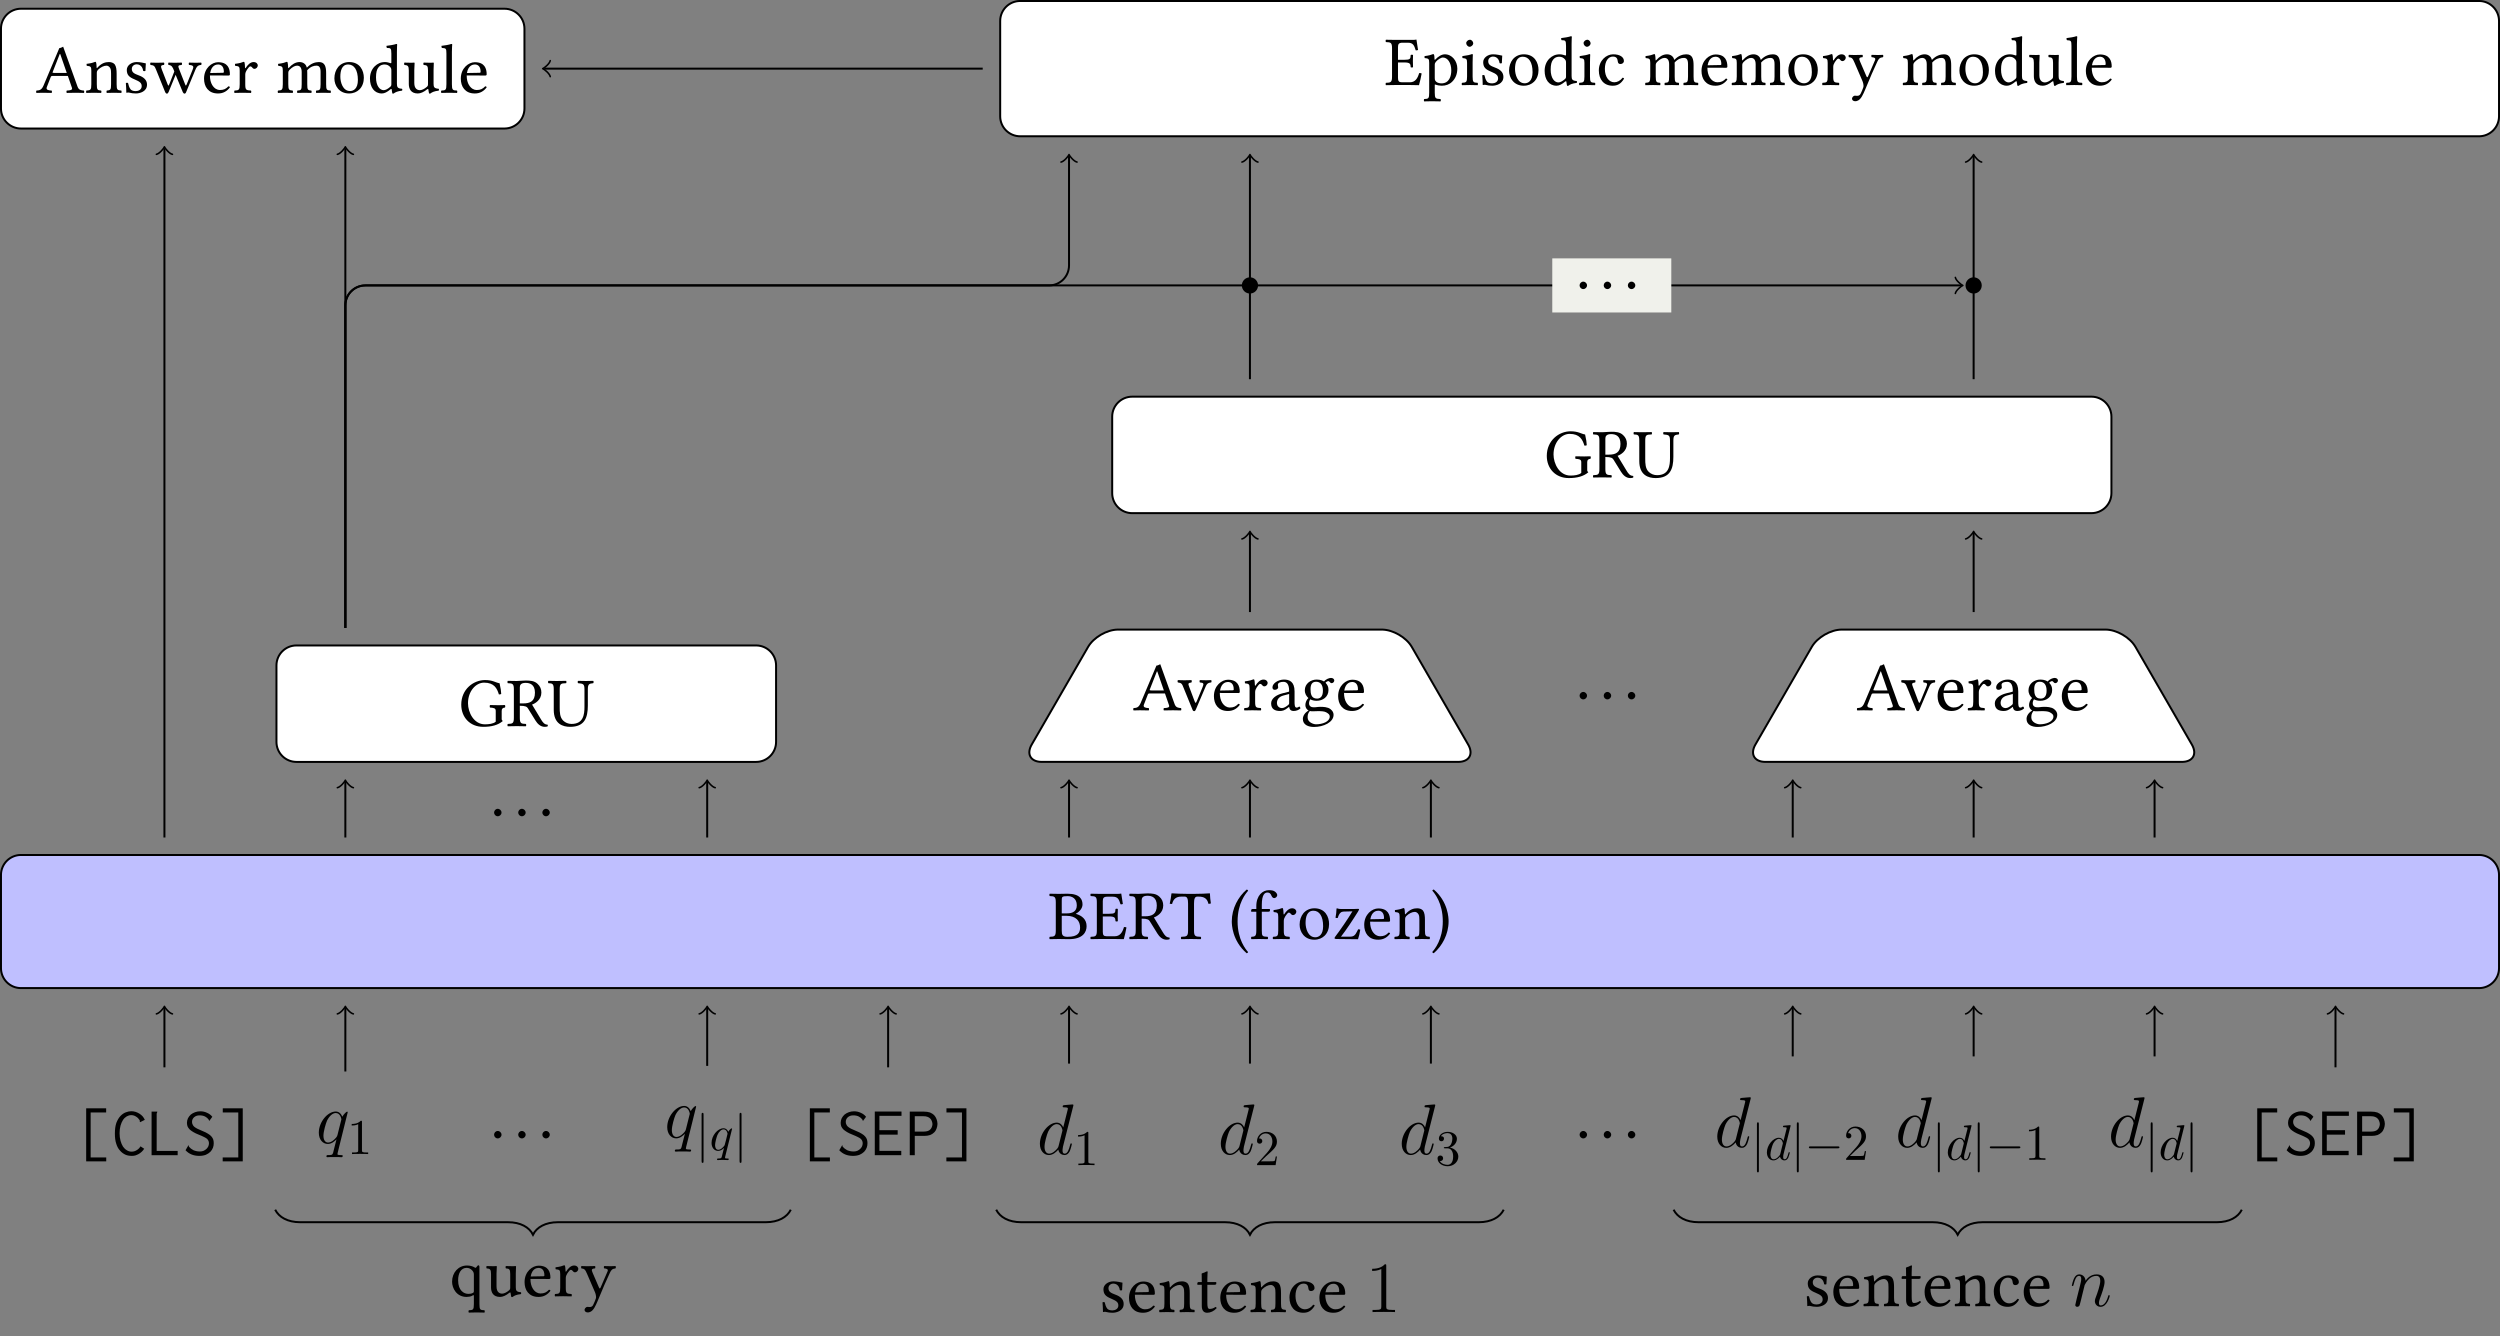 <?xml version="1.0" encoding="UTF-8"?>
<svg xmlns="http://www.w3.org/2000/svg" xmlns:xlink="http://www.w3.org/1999/xlink" width="498.531pt" height="266.449pt" viewBox="0 0 498.531 266.449" version="1.1">
<rect x="0" y="0" width="498.531" height="266.449" fill="#808080" stroke="none"/>
<defs>
<g>
<symbol overflow="visible" id="glyph0-0">
<path style="stroke:none;" d="M 0.703 -8.406 L 3.062 -4.875 L 0.703 -1.328 Z M 1.109 -0.703 L 3.484 -4.234 L 5.859 -0.703 Z M 3.906 -4.875 L 6.281 -8.406 L 6.281 -1.328 Z M 3.484 -5.5 L 1.109 -9.031 L 5.859 -9.031 Z M 0 0 L 6.984 0 L 6.984 -9.734 L 0 -9.734 Z M 0 0 "/>
</symbol>
<symbol overflow="visible" id="glyph0-1">
<path style="stroke:none;" d="M 2.672 -7.672 C 2.672 -8.406 2.672 -8.547 3.875 -8.547 C 4.656 -8.547 5.672 -8.141 5.672 -6.719 C 5.672 -5.531 4.859 -5.109 3.703 -5.109 L 2.672 -5.109 Z M 2.672 -4.625 L 3.625 -4.625 C 5.547 -4.625 6.328 -3.562 6.328 -2.297 C 6.328 -1.281 5.938 -0.438 3.828 -0.438 C 2.844 -0.438 2.672 -0.797 2.672 -1.641 Z M 0.266 -9.031 C 0.188 -8.938 0.188 -8.656 0.266 -8.562 C 1.234 -8.531 1.484 -8.453 1.484 -7.297 L 1.484 -1.703 C 1.484 -0.547 1.234 -0.469 0.266 -0.438 C 0.188 -0.344 0.188 -0.062 0.266 0.031 C 0.812 0.016 1.562 0 2.078 0 C 2.578 0 2.938 0.031 4.109 0.031 C 6.891 0.031 7.625 -1.375 7.625 -2.562 C 7.625 -3.906 6.703 -4.672 5.484 -5.016 L 5.484 -5.047 C 6.188 -5.406 6.812 -6.125 6.812 -6.875 C 6.812 -7.812 6.406 -9.031 3.812 -9.031 C 3.328 -9.031 2.562 -9 2.062 -9 C 1.562 -9 0.812 -9.016 0.266 -9.031 Z M 0.266 -9.031 "/>
</symbol>
<symbol overflow="visible" id="glyph0-2">
<path style="stroke:none;" d="M 3.922 -5.031 L 2.656 -5.031 L 2.656 -7.547 C 2.656 -8.156 2.812 -8.438 3.578 -8.438 L 4.625 -8.438 C 5.672 -8.438 5.891 -7.891 6.188 -6.922 C 6.359 -6.891 6.516 -6.922 6.656 -6.984 C 6.578 -7.562 6.375 -8.906 6.344 -9.016 C 6.344 -9.047 6.328 -9.062 6.297 -9.062 C 6.062 -9.016 5.938 -9 5.609 -9 L 2.047 -9 C 1.625 -9 0.812 -9.016 0.25 -9.031 C 0.172 -8.938 0.172 -8.656 0.25 -8.562 C 1.234 -8.531 1.469 -8.453 1.469 -7.297 L 1.469 -1.703 C 1.469 -0.547 1.234 -0.469 0.25 -0.438 C 0.172 -0.344 0.172 -0.062 0.25 0.031 C 0.766 0.016 1.609 0 2.062 0 L 5.062 0 C 5.734 0 6.844 0.031 6.844 0.031 C 7.047 -0.672 7.25 -1.594 7.375 -2.297 C 7.234 -2.391 7.062 -2.406 6.875 -2.375 C 6.594 -1.375 6.109 -0.547 5.047 -0.547 L 3.438 -0.547 C 2.844 -0.547 2.656 -0.766 2.656 -1.422 L 2.656 -4.5 L 3.922 -4.5 C 5.109 -4.5 5.156 -4.188 5.188 -3.562 C 5.281 -3.469 5.562 -3.469 5.656 -3.562 C 5.641 -3.922 5.625 -4.312 5.625 -4.781 C 5.625 -5.172 5.641 -5.656 5.656 -5.984 C 5.562 -6.062 5.281 -6.062 5.188 -5.984 C 5.156 -5.219 5.109 -5.031 3.922 -5.031 Z M 3.922 -5.031 "/>
</symbol>
<symbol overflow="visible" id="glyph0-3">
<path style="stroke:none;" d="M 3.797 -8.625 C 4.641 -8.625 5.656 -8.312 5.656 -6.672 C 5.656 -4.922 4.656 -4.531 3.312 -4.531 L 2.641 -4.531 L 2.641 -7.734 C 2.641 -8.141 2.797 -8.625 3.797 -8.625 Z M 2.641 -1.703 L 2.641 -4.062 C 3.812 -4.062 4.078 -3.844 4.266 -3.531 L 5.766 -1.109 C 6.172 -0.453 6.766 0.141 7.609 0.141 C 7.812 0.141 8.047 0.109 8.188 0.047 C 8.25 -0.062 8.234 -0.188 8.172 -0.297 C 7.547 -0.297 7.203 -0.766 6.844 -1.375 L 5.078 -4.297 C 5.672 -4.5 6.938 -5.219 6.938 -6.688 C 6.938 -7.375 6.703 -7.953 6.188 -8.422 C 5.531 -9.062 4.656 -9.094 3.781 -9.094 C 3.125 -9.094 2.547 -9 2.031 -9 C 1.547 -9 0.891 -9.016 0.234 -9.031 C 0.156 -8.938 0.156 -8.656 0.234 -8.562 C 1.219 -8.531 1.453 -8.453 1.453 -7.297 L 1.453 -1.703 C 1.453 -0.547 1.219 -0.469 0.234 -0.438 C 0.156 -0.344 0.156 -0.062 0.234 0.031 C 0.859 0.016 1.516 0 2.047 0 C 2.578 0 3.234 0.016 3.844 0.031 C 3.938 -0.062 3.938 -0.344 3.844 -0.438 C 2.875 -0.469 2.641 -0.547 2.641 -1.703 Z M 2.641 -1.703 "/>
</symbol>
<symbol overflow="visible" id="glyph0-4">
<path style="stroke:none;" d="M 4.891 -1.703 L 4.891 -7.031 C 4.891 -7.922 5.016 -8.453 5.531 -8.453 L 5.828 -8.453 C 6.875 -8.453 7.531 -8.094 7.766 -7.016 C 7.922 -7.016 8.125 -7.031 8.25 -7.094 C 8.156 -7.734 8.078 -8.438 8.062 -9.062 C 8.062 -9.078 8.031 -9.109 8.016 -9.109 C 7.547 -9.062 6 -9 4.891 -9 L 3.703 -9 C 2.625 -9 0.984 -9.062 0.453 -9.109 C 0.422 -9.109 0.391 -9.078 0.391 -9.062 C 0.328 -8.438 0.203 -7.719 0.047 -7.047 C 0.188 -6.984 0.344 -6.984 0.516 -6.984 C 0.797 -8.094 1.438 -8.453 2.359 -8.453 L 3.047 -8.453 C 3.562 -8.453 3.703 -7.922 3.703 -7.078 L 3.703 -1.703 C 3.703 -0.547 3.453 -0.469 2.344 -0.438 C 2.266 -0.344 2.266 -0.062 2.344 0.031 C 3.031 0.016 3.734 0 4.297 0 C 4.828 0 5.547 0.016 6.234 0.031 C 6.328 -0.062 6.328 -0.344 6.234 -0.438 C 5.125 -0.469 4.891 -0.547 4.891 -1.703 Z M 4.891 -1.703 "/>
</symbol>
<symbol overflow="visible" id="glyph0-5">
<path style="stroke:none;" d="M 0.609 -3.516 C 0.609 -2.891 0.672 0.328 3.578 2.844 C 3.719 2.812 3.828 2.719 3.859 2.609 C 3.406 2.078 1.766 0.156 1.766 -3.516 C 1.766 -7.188 3.422 -9.109 3.859 -9.609 C 3.828 -9.75 3.719 -9.844 3.578 -9.859 C 1.906 -8.438 0.609 -6.109 0.609 -3.516 Z M 0.609 -3.516 "/>
</symbol>
<symbol overflow="visible" id="glyph0-6">
<path style="stroke:none;" d="M 2.438 -1.703 L 2.438 -5.438 L 3.734 -5.438 C 3.859 -5.438 4.062 -5.5 4.062 -5.625 L 4.062 -5.906 C 4.062 -5.953 4.016 -5.984 3.953 -5.984 L 2.438 -5.984 L 2.438 -6.781 C 2.438 -8.938 3.078 -9.266 3.547 -9.266 C 3.969 -9.266 4.188 -9.094 4.375 -8.609 C 4.5 -8.359 4.641 -8.156 4.938 -8.156 C 5.172 -8.156 5.516 -8.453 5.516 -8.734 C 5.516 -8.969 5.359 -9.219 5.062 -9.453 C 4.703 -9.703 4.344 -9.734 3.812 -9.734 C 2.641 -9.734 1.344 -8.719 1.344 -6.547 L 1.344 -5.984 L 0.625 -5.984 C 0.375 -5.984 0.312 -5.812 0.312 -5.703 L 0.312 -5.531 C 0.312 -5.453 0.328 -5.438 0.375 -5.438 L 1.344 -5.438 L 1.344 -1.703 C 1.344 -0.547 1.109 -0.484 0.359 -0.438 C 0.281 -0.344 0.281 -0.062 0.359 0.031 C 0.844 0.016 1.344 0 1.891 0 C 2.453 0 3.125 0.016 3.609 0.031 C 3.703 -0.062 3.703 -0.344 3.609 -0.438 C 2.531 -0.484 2.438 -0.547 2.438 -1.703 Z M 2.438 -1.703 "/>
</symbol>
<symbol overflow="visible" id="glyph0-7">
<path style="stroke:none;" d="M 2.453 -5 C 2.422 -5.547 2.406 -5.922 2.344 -6.062 C 2.312 -6.125 2.281 -6.172 2.172 -6.172 C 1.781 -6.016 1.422 -5.891 0.453 -5.766 C 0.438 -5.672 0.453 -5.453 0.484 -5.375 C 1.234 -5.297 1.391 -5.234 1.391 -4.422 L 1.391 -1.703 C 1.391 -0.547 1.234 -0.484 0.359 -0.438 C 0.281 -0.344 0.281 -0.062 0.359 0.031 C 0.844 0.016 1.391 0 1.953 0 C 2.516 0 3.156 0.016 3.641 0.031 C 3.719 -0.062 3.719 -0.344 3.641 -0.438 C 2.672 -0.5 2.5 -0.547 2.5 -1.703 L 2.5 -3.641 C 2.5 -4 2.672 -4.328 2.828 -4.578 C 2.984 -4.797 3.312 -5.266 3.469 -5.266 C 3.594 -5.266 3.719 -5.234 3.844 -5.078 C 3.938 -4.938 4.109 -4.766 4.344 -4.766 C 4.672 -4.766 5 -5.109 5 -5.453 C 5 -5.719 4.75 -6.125 4.156 -6.125 C 3.5 -6.125 2.938 -5.516 2.609 -4.969 C 2.531 -4.812 2.453 -4.922 2.453 -5 Z M 2.453 -5 "/>
</symbol>
<symbol overflow="visible" id="glyph0-8">
<path style="stroke:none;" d="M 0.578 -2.859 C 0.578 -1.438 1.516 0.141 3.5 0.141 C 4.391 0.141 5.078 -0.188 5.547 -0.641 C 6.188 -1.25 6.453 -2.141 6.453 -2.984 C 6.453 -4.438 5.672 -6.125 3.531 -6.125 C 2.609 -6.125 1.859 -5.75 1.344 -5.156 C 0.844 -4.547 0.578 -3.734 0.578 -2.859 Z M 3.328 -5.641 C 4.516 -5.641 5.266 -4.547 5.266 -2.547 C 5.266 -0.781 4.359 -0.344 3.703 -0.344 C 2.25 -0.344 1.766 -2.109 1.766 -3.188 C 1.766 -4.391 2.062 -5.641 3.328 -5.641 Z M 3.328 -5.641 "/>
</symbol>
<symbol overflow="visible" id="glyph0-9">
<path style="stroke:none;" d="M 0.984 -6.125 C 0.969 -6.125 0.906 -6.062 0.906 -6.047 C 0.891 -5.406 0.828 -4.922 0.703 -4.234 C 0.828 -4.188 0.984 -4.156 1.156 -4.203 C 1.438 -5.219 1.875 -5.453 2.281 -5.469 L 4.078 -5.516 C 3.125 -3.922 1.734 -1.906 0.641 -0.453 C 0.516 -0.281 0.516 -0.234 0.516 -0.172 C 0.516 -0.062 0.625 0 0.844 0 L 5.188 0.047 C 5.359 -0.438 5.547 -1.156 5.641 -1.859 C 5.547 -1.906 5.391 -1.938 5.219 -1.938 L 5.016 -1.531 C 4.656 -0.797 4.375 -0.484 3.656 -0.469 L 1.797 -0.469 C 2.828 -1.781 4.281 -3.984 5.156 -5.406 C 5.359 -5.75 5.406 -5.859 5.406 -5.922 C 5.406 -5.969 5.328 -6.016 5.234 -6.016 C 5.156 -6.016 4.766 -5.984 4.375 -5.984 L 1.812 -5.984 C 1.375 -5.984 1.203 -6.062 0.984 -6.125 Z M 0.984 -6.125 "/>
</symbol>
<symbol overflow="visible" id="glyph0-10">
<path style="stroke:none;" d="M 1.734 -3.938 C 2 -5.516 2.969 -5.641 3.312 -5.641 C 3.844 -5.641 4.469 -5.344 4.469 -4.172 C 4.469 -4.047 4.406 -3.984 4.25 -3.984 Z M 5.391 -1.297 C 4.875 -0.766 4.469 -0.547 3.656 -0.547 C 3.156 -0.547 2.562 -0.844 2.141 -1.547 C 1.859 -2.016 1.688 -2.656 1.688 -3.453 L 5.406 -3.438 C 5.562 -3.438 5.672 -3.516 5.672 -3.672 C 5.672 -4.844 5.25 -6.094 3.312 -6.094 C 2.094 -6.094 0.516 -4.938 0.516 -2.812 C 0.516 -2.031 0.719 -1.281 1.172 -0.75 C 1.641 -0.203 2.297 0.141 3.312 0.141 C 4.375 0.141 5.125 -0.344 5.672 -1.078 C 5.641 -1.219 5.547 -1.281 5.391 -1.297 Z M 5.391 -1.297 "/>
</symbol>
<symbol overflow="visible" id="glyph0-11">
<path style="stroke:none;" d="M 2.562 -5 C 2.484 -4.891 2.406 -4.875 2.406 -5 C 2.391 -5.375 2.359 -5.922 2.281 -6.062 C 2.266 -6.125 2.234 -6.172 2.125 -6.172 C 1.734 -6.016 1.375 -5.891 0.406 -5.766 C 0.375 -5.672 0.406 -5.453 0.438 -5.375 C 1.188 -5.297 1.344 -5.234 1.344 -4.422 L 1.344 -1.703 C 1.344 -0.562 1.203 -0.5 0.359 -0.438 C 0.281 -0.344 0.281 -0.062 0.359 0.031 C 0.781 0.016 1.344 0 1.891 0 C 2.453 0 2.875 0.016 3.297 0.031 C 3.375 -0.062 3.375 -0.344 3.297 -0.438 C 2.578 -0.5 2.438 -0.562 2.438 -1.703 L 2.438 -3.984 C 2.438 -4.281 2.562 -4.453 2.672 -4.578 C 3.203 -5.094 3.844 -5.406 4.375 -5.406 C 4.656 -5.406 4.953 -5.219 5.125 -4.891 C 5.266 -4.625 5.281 -4.234 5.281 -3.828 L 5.281 -1.703 C 5.281 -0.562 5.156 -0.5 4.422 -0.438 C 4.359 -0.344 4.359 -0.062 4.422 0.031 C 4.844 0.016 5.281 0 5.844 0 C 6.406 0 6.906 0.016 7.328 0.031 C 7.391 -0.062 7.391 -0.344 7.328 -0.438 C 6.547 -0.5 6.391 -0.562 6.391 -1.703 L 6.391 -3.781 C 6.391 -4.547 6.328 -5.219 6.016 -5.656 C 5.781 -5.953 5.344 -6.125 4.859 -6.125 C 4.172 -6.125 3.391 -5.938 2.562 -5 Z M 2.562 -5 "/>
</symbol>
<symbol overflow="visible" id="glyph0-12">
<path style="stroke:none;" d="M 3.547 -3.516 C 3.547 -4.141 3.484 -7.375 0.594 -9.875 C 0.453 -9.844 0.328 -9.75 0.297 -9.641 C 0.75 -9.109 2.391 -7.188 2.391 -3.516 C 2.391 0.156 0.734 2.078 0.297 2.578 C 0.328 2.719 0.438 2.812 0.594 2.828 C 2.25 1.406 3.547 -0.922 3.547 -3.516 Z M 3.547 -3.516 "/>
</symbol>
<symbol overflow="visible" id="glyph0-13">
<path style="stroke:none;" d="M 3.672 -3.953 C 3.359 -3.953 3.266 -3.984 3.328 -4.125 L 4.75 -7.75 L 4.828 -7.75 L 6.141 -3.953 Z M 2.156 -1.109 L 2.938 -3.125 C 3 -3.312 3.078 -3.359 3.422 -3.359 L 6.359 -3.359 L 7.172 -1 C 7.344 -0.531 6.812 -0.469 6.141 -0.438 C 6.062 -0.344 6.062 -0.062 6.141 0.031 C 6.656 0.016 7.422 0 7.969 0 C 8.547 0 9.062 0.016 9.562 0.031 C 9.641 -0.062 9.641 -0.344 9.562 -0.438 C 9.016 -0.484 8.547 -0.531 8.297 -1.203 L 5.422 -9.188 C 5.219 -9.062 4.844 -8.906 4.656 -8.906 L 1.5 -1.422 C 1.125 -0.562 0.719 -0.469 0.094 -0.438 C 0.016 -0.344 0.016 -0.062 0.094 0.031 C 0.453 0.016 0.922 0 1.344 0 C 1.906 0 2.609 0.016 3.125 0.031 C 3.203 -0.062 3.203 -0.344 3.125 -0.438 C 2.594 -0.469 1.938 -0.531 2.156 -1.109 Z M 2.156 -1.109 "/>
</symbol>
<symbol overflow="visible" id="glyph0-14">
<path style="stroke:none;" d="M 0.672 -1.922 C 0.719 -1.234 0.766 -0.594 0.766 0 C 0.906 -0.031 1.047 -0.047 1.109 -0.047 C 1.219 -0.047 1.297 -0.047 1.391 -0.016 C 1.766 0.078 2.156 0.141 2.672 0.141 C 3.453 0.141 4.891 -0.234 4.891 -1.625 C 4.891 -2.562 4.203 -3.125 3.25 -3.469 C 2.406 -3.797 1.859 -4 1.859 -4.766 C 1.859 -5.344 2.359 -5.672 2.828 -5.672 C 3.141 -5.672 3.953 -5.547 4.125 -4.375 C 4.219 -4.281 4.5 -4.297 4.578 -4.375 C 4.625 -4.891 4.641 -5.406 4.656 -5.859 C 4.234 -5.938 3.562 -6.125 2.828 -6.125 C 1.797 -6.125 0.859 -5.453 0.859 -4.562 C 0.859 -3.547 1.328 -3.109 2.406 -2.672 C 3.562 -2.188 3.828 -1.891 3.828 -1.297 C 3.828 -0.609 3.156 -0.328 2.641 -0.328 C 2.094 -0.328 1.781 -0.5 1.641 -0.656 C 1.344 -0.984 1.188 -1.594 1.109 -1.938 C 1.016 -2.016 0.75 -2.016 0.672 -1.922 Z M 0.672 -1.922 "/>
</symbol>
<symbol overflow="visible" id="glyph0-15">
<path style="stroke:none;" d="M 2.828 -5.547 C 2.922 -5.641 2.922 -5.938 2.828 -6.016 C 2.406 -6 1.922 -5.984 1.422 -5.984 C 0.891 -5.984 0.516 -6 0.156 -6.016 C 0.062 -5.938 0.062 -5.641 0.156 -5.547 C 0.812 -5.484 0.969 -5.344 1.25 -4.625 L 3.078 -0.109 C 3.172 0.078 3.281 0.172 3.422 0.172 C 3.547 0.172 3.656 0.078 3.75 -0.141 L 5.156 -3.578 L 6.594 -0.109 C 6.688 0.078 6.797 0.172 6.938 0.172 C 7.062 0.172 7.172 0.078 7.25 -0.125 L 9.078 -4.547 C 9.312 -5.125 9.547 -5.516 10.25 -5.547 C 10.344 -5.641 10.344 -5.938 10.25 -6.016 C 9.969 -6 9.672 -5.984 9.25 -5.984 C 8.828 -5.984 8.25 -6 7.828 -6.016 C 7.75 -5.938 7.75 -5.641 7.828 -5.547 C 8.875 -5.5 8.734 -5.094 8.547 -4.609 L 7.375 -1.703 C 7.234 -1.359 7.172 -1.359 7.062 -1.641 L 5.859 -4.703 C 5.594 -5.359 5.625 -5.5 6.359 -5.547 C 6.453 -5.641 6.453 -5.938 6.359 -6.016 C 5.938 -6 5.391 -5.984 4.969 -5.984 C 4.625 -5.984 4.156 -6 3.734 -6.016 C 3.656 -5.938 3.656 -5.641 3.734 -5.547 C 4.391 -5.5 4.562 -5.094 4.812 -4.469 L 4.891 -4.234 L 3.922 -1.766 C 3.734 -1.312 3.719 -1.297 3.531 -1.75 L 2.406 -4.625 C 2.156 -5.281 2.156 -5.516 2.828 -5.547 Z M 2.828 -5.547 "/>
</symbol>
<symbol overflow="visible" id="glyph0-16">
<path style="stroke:none;" d="M 2.375 -5 C 2.359 -5.406 2.328 -5.922 2.266 -6.062 C 2.234 -6.125 2.203 -6.172 2.094 -6.172 C 1.703 -6.016 1.344 -5.891 0.375 -5.766 C 0.344 -5.672 0.375 -5.453 0.406 -5.375 C 1.156 -5.297 1.312 -5.234 1.312 -4.422 L 1.312 -1.703 C 1.312 -0.562 1.125 -0.484 0.359 -0.438 C 0.281 -0.344 0.281 -0.062 0.359 0.031 C 0.781 0.016 1.312 0 1.875 0 C 2.422 0 2.859 0.016 3.281 0.031 C 3.359 -0.062 3.359 -0.344 3.281 -0.438 C 2.562 -0.5 2.406 -0.562 2.406 -1.703 L 2.406 -3.984 C 2.406 -4.281 2.547 -4.453 2.656 -4.578 C 3.203 -5.125 3.719 -5.406 4.156 -5.406 C 4.688 -5.406 5.078 -5.062 5.078 -4.125 L 5.078 -1.703 C 5.078 -0.562 4.969 -0.484 4.219 -0.438 C 4.141 -0.344 4.141 -0.062 4.219 0.031 C 4.562 0.016 5.078 0 5.641 0 C 6.188 0 6.656 0.016 7 0.031 C 7.078 -0.062 7.078 -0.344 7 -0.438 C 6.312 -0.484 6.188 -0.562 6.188 -1.703 L 6.188 -3.922 C 6.188 -4.109 6.188 -4.312 6.172 -4.484 C 6.844 -5.219 7.469 -5.406 8.016 -5.406 C 8.547 -5.406 8.844 -5.094 8.844 -4.156 L 8.844 -1.703 C 8.844 -0.562 8.703 -0.484 7.984 -0.438 C 7.906 -0.344 7.906 -0.062 7.984 0.031 C 8.328 0.016 8.844 0 9.406 0 C 9.969 0 10.453 0.016 10.844 0.031 C 10.906 -0.062 10.906 -0.344 10.844 -0.438 C 10.078 -0.484 9.953 -0.562 9.953 -1.703 L 9.953 -3.906 C 9.953 -5.156 9.734 -6.125 8.516 -6.125 C 7.797 -6.125 6.938 -5.859 6.203 -5.094 C 6.172 -5.047 6.078 -4.984 6.062 -5.109 C 5.938 -5.672 5.391 -6.125 4.656 -6.125 C 3.844 -6.125 3.125 -5.656 2.547 -5 C 2.469 -4.922 2.391 -4.828 2.375 -5 Z M 2.375 -5 "/>
</symbol>
<symbol overflow="visible" id="glyph0-17">
<path style="stroke:none;" d="M 4.812 -1.734 C 4.812 -1.469 4.781 -1.359 4.594 -1.188 C 4.078 -0.734 3.625 -0.516 3.281 -0.516 C 2.531 -0.516 1.75 -1.344 1.75 -3.078 C 1.75 -4.094 1.938 -4.641 2.156 -4.938 C 2.578 -5.594 3.172 -5.641 3.453 -5.641 C 3.953 -5.641 4.297 -5.453 4.578 -5.141 C 4.766 -4.906 4.812 -4.812 4.812 -4.375 Z M 4.656 -0.703 C 4.734 -0.75 4.859 -0.781 4.875 -0.688 C 4.906 -0.344 5.016 0.141 5.016 0.141 C 5.141 0.188 5.203 0.172 5.281 0.141 C 5.594 -0.109 6.078 -0.328 6.938 -0.422 C 7.016 -0.5 7.016 -0.719 6.938 -0.797 C 6.047 -0.859 5.922 -1.125 5.922 -1.812 L 5.922 -8.141 C 5.922 -9.047 5.969 -9.594 5.969 -9.594 C 5.969 -9.703 5.922 -9.734 5.797 -9.734 C 5.438 -9.594 4.391 -9.406 3.844 -9.359 C 3.812 -9.25 3.844 -9.031 3.922 -8.938 C 4.641 -8.906 4.812 -8.969 4.812 -7.797 L 4.812 -6.016 C 4.812 -5.922 4.781 -5.891 4.688 -5.891 C 4.625 -5.891 4.062 -6.125 3.594 -6.125 C 2.672 -6.125 2.062 -5.812 1.5 -5.281 C 0.906 -4.688 0.547 -3.859 0.547 -2.828 C 0.547 -1.109 1.406 0.141 2.922 0.141 C 3.453 0.141 3.984 -0.141 4.656 -0.703 Z M 4.656 -0.703 "/>
</symbol>
<symbol overflow="visible" id="glyph0-18">
<path style="stroke:none;" d="M 3.031 0.141 C 3.578 0.141 4.234 -0.141 4.906 -0.703 C 4.984 -0.75 5.109 -0.781 5.125 -0.688 C 5.156 -0.328 5.281 0.141 5.281 0.141 C 5.391 0.188 5.453 0.172 5.547 0.141 C 5.844 -0.109 6.328 -0.328 7.188 -0.422 C 7.266 -0.5 7.266 -0.719 7.188 -0.797 C 6.297 -0.859 6.172 -1.125 6.172 -1.812 L 6.172 -4.5 C 6.172 -4.906 6.219 -5.938 6.219 -5.938 C 6.219 -5.969 6.188 -6.016 6.109 -6.016 C 6.047 -6 5.828 -5.984 5.625 -5.984 C 5.172 -5.984 4.672 -6 4.203 -6.016 C 4.109 -5.938 4.109 -5.641 4.203 -5.547 C 4.891 -5.516 5.062 -5.344 5.062 -4.422 L 5.062 -1.734 C 5.062 -1.469 5.031 -1.359 4.844 -1.188 C 4.328 -0.734 3.797 -0.516 3.453 -0.516 C 3.031 -0.516 2.328 -0.719 2.328 -1.953 L 2.328 -4.5 C 2.328 -4.906 2.391 -5.938 2.391 -5.938 C 2.391 -5.969 2.344 -6.016 2.281 -6.016 C 2.203 -6 2 -5.984 1.781 -5.984 C 1.344 -5.984 0.844 -6 0.359 -6.016 C 0.281 -5.938 0.281 -5.641 0.359 -5.547 C 1.031 -5.5 1.234 -5.344 1.234 -4.438 L 1.234 -1.766 C 1.234 -0.797 1.641 0.141 3.031 0.141 Z M 3.031 0.141 "/>
</symbol>
<symbol overflow="visible" id="glyph0-19">
<path style="stroke:none;" d="M 1.328 -1.703 C 1.328 -0.547 1.172 -0.469 0.328 -0.438 C 0.234 -0.344 0.234 -0.062 0.328 0.031 C 0.812 0.016 1.328 0 1.891 0 C 2.438 0 2.969 0.016 3.438 0.031 C 3.516 -0.062 3.516 -0.344 3.438 -0.438 C 2.578 -0.469 2.422 -0.547 2.422 -1.703 L 2.422 -8.141 C 2.422 -9.047 2.484 -9.594 2.484 -9.594 C 2.484 -9.703 2.422 -9.734 2.297 -9.734 C 1.953 -9.594 0.906 -9.406 0.344 -9.359 C 0.328 -9.25 0.344 -9.031 0.438 -8.938 C 1.234 -8.891 1.328 -8.844 1.328 -7.797 Z M 1.328 -1.703 "/>
</symbol>
<symbol overflow="visible" id="glyph0-20">
<path style="stroke:none;" d="M 2.438 -4.625 C 2.797 -5.062 3.453 -5.484 3.844 -5.484 C 4.75 -5.484 5.516 -4.484 5.516 -2.906 C 5.516 -1.766 5.109 -0.328 3.547 -0.328 C 3.297 -0.328 2.797 -0.406 2.547 -0.625 C 2.281 -0.875 2.219 -0.969 2.219 -1.469 L 2.219 -4 C 2.219 -4.297 2.281 -4.422 2.438 -4.625 Z M 2.172 -5.141 C 2.156 -5.547 2.141 -5.922 2.062 -6.062 C 2.031 -6.125 2.016 -6.172 1.891 -6.172 C 1.5 -6.016 1.141 -5.891 0.188 -5.766 C 0.156 -5.672 0.188 -5.453 0.203 -5.375 C 0.969 -5.297 1.109 -5.234 1.109 -4.422 L 1.109 1.531 C 1.109 2.688 0.969 2.766 0.109 2.797 C 0.031 2.891 0.031 3.188 0.109 3.266 C 0.594 3.25 1.109 3.234 1.672 3.234 C 2.234 3.234 2.906 3.25 3.359 3.266 C 3.453 3.188 3.453 2.891 3.359 2.797 C 2.375 2.75 2.219 2.688 2.219 1.531 L 2.219 0.031 C 2.219 -0.156 2.281 -0.141 2.406 -0.062 C 2.766 0.062 3.188 0.141 3.625 0.141 C 4.406 0.141 5.109 -0.094 5.672 -0.641 C 6.328 -1.281 6.719 -2.156 6.719 -3.281 C 6.719 -4.766 5.672 -6.125 4.234 -6.125 C 3.594 -6.125 2.891 -5.688 2.328 -5.078 C 2.25 -5 2.188 -5 2.172 -5.141 Z M 2.172 -5.141 "/>
</symbol>
<symbol overflow="visible" id="glyph0-21">
<path style="stroke:none;" d="M 1.25 -8.359 C 1.25 -8 1.594 -7.625 1.922 -7.625 C 2.312 -7.625 2.656 -8.016 2.656 -8.297 C 2.656 -8.641 2.359 -9.031 1.984 -9.031 C 1.641 -9.031 1.25 -8.688 1.25 -8.359 Z M 2.531 -1.703 L 2.531 -4.484 C 2.531 -5.172 2.578 -6.062 2.578 -6.062 C 2.578 -6.125 2.516 -6.172 2.406 -6.172 C 2.016 -6.016 1.453 -5.891 0.484 -5.766 C 0.453 -5.672 0.484 -5.453 0.516 -5.375 C 1.281 -5.297 1.422 -5.219 1.422 -4.422 L 1.422 -1.703 C 1.422 -0.547 1.266 -0.5 0.422 -0.438 C 0.328 -0.344 0.328 -0.062 0.422 0.031 C 0.875 0.016 1.422 0 1.984 0 C 2.547 0 3.062 0.016 3.531 0.031 C 3.609 -0.062 3.609 -0.344 3.531 -0.438 C 2.672 -0.484 2.531 -0.547 2.531 -1.703 Z M 2.531 -1.703 "/>
</symbol>
<symbol overflow="visible" id="glyph0-22">
<path style="stroke:none;" d="M 5.547 -1.266 C 5.5 -1.391 5.391 -1.453 5.266 -1.469 C 4.781 -0.844 4.188 -0.547 3.594 -0.547 C 2.562 -0.547 1.719 -1.578 1.719 -3.203 C 1.719 -4.75 2.391 -5.672 3.312 -5.672 C 4.125 -5.672 4.234 -5.172 4.297 -4.688 C 4.344 -4.312 4.531 -4.188 4.828 -4.188 C 5.125 -4.188 5.516 -4.375 5.516 -4.797 C 5.516 -5.562 4.719 -6.125 3.375 -6.125 C 2 -6.125 0.516 -4.891 0.516 -2.906 C 0.516 -1.109 1.516 0.141 3.281 0.141 C 4.109 0.141 4.859 -0.125 5.547 -1.266 Z M 5.547 -1.266 "/>
</symbol>
<symbol overflow="visible" id="glyph0-23">
<path style="stroke:none;" d="M 2.844 2.234 C 3.062 1.844 3.25 1.453 3.422 1.031 C 4.531 -1.656 5.156 -3.094 5.891 -4.656 C 6.172 -5.25 6.359 -5.469 7.016 -5.547 C 7.109 -5.641 7.109 -5.938 7.016 -6.016 C 6.734 -6 6.422 -5.984 6.031 -5.984 C 5.609 -5.984 5.172 -6 4.766 -6.016 C 4.672 -5.938 4.672 -5.641 4.766 -5.547 C 5.203 -5.516 5.656 -5.422 5.422 -4.922 L 4.047 -1.734 C 3.953 -1.5 3.828 -1.469 3.719 -1.75 L 2.469 -4.641 C 2.219 -5.234 2.156 -5.5 2.938 -5.547 C 3.016 -5.641 3.016 -5.938 2.938 -6.016 C 2.406 -6 1.859 -5.984 1.359 -5.984 C 0.875 -5.984 0.5 -6 0.219 -6.016 C 0.141 -5.938 0.141 -5.641 0.219 -5.547 C 0.781 -5.484 0.969 -5.359 1.328 -4.5 L 2.906 -0.844 C 3.031 -0.562 3.234 0.078 3.094 0.469 C 2.938 0.938 2.766 1.328 2.547 1.766 C 2.406 2.031 2.203 2.156 1.859 2.156 C 1.656 2.156 1.609 2.125 1.453 2.125 C 1.047 2.125 0.844 2.547 0.844 2.719 C 0.844 3.016 1.109 3.234 1.5 3.234 C 1.781 3.234 2.344 3.125 2.844 2.234 Z M 2.844 2.234 "/>
</symbol>
<symbol overflow="visible" id="glyph0-24">
<path style="stroke:none;" d="M 0.797 -0.594 C 0.797 -0.203 1.125 0.141 1.531 0.141 C 1.938 0.141 2.281 -0.203 2.281 -0.594 C 2.281 -1 1.938 -1.344 1.531 -1.344 C 1.125 -1.344 0.797 -1 0.797 -0.594 Z M 0.797 -0.594 "/>
</symbol>
<symbol overflow="visible" id="glyph0-25">
<path style="stroke:none;" d="M 5.266 -9.188 C 2.938 -9.188 0.516 -7.359 0.516 -4.281 C 0.516 -1.766 2.25 0.141 4.906 0.141 C 6.562 0.141 7.859 -0.203 8.797 -1.016 C 8.656 -1.141 8.578 -1.25 8.578 -1.406 L 8.578 -3.031 C 8.578 -3.516 8.812 -3.656 9.219 -3.703 C 9.312 -3.781 9.312 -4.109 9.219 -4.203 C 8.891 -4.188 8.547 -4.172 7.984 -4.172 C 7.516 -4.172 6.859 -4.188 6.25 -4.203 C 6.172 -4.109 6.172 -3.781 6.25 -3.703 C 7.016 -3.641 7.391 -3.594 7.391 -3.031 L 7.391 -0.891 C 6.922 -0.453 5.984 -0.359 5.234 -0.359 C 3.031 -0.359 1.859 -2.719 1.859 -4.562 C 1.859 -7 3.453 -8.672 5.062 -8.672 C 7.094 -8.672 7.656 -7.516 8.016 -6.328 C 8.172 -6.312 8.328 -6.328 8.484 -6.406 C 8.453 -6.984 8.391 -7.547 8.156 -8.547 C 7.328 -8.688 6.812 -9.188 5.266 -9.188 Z M 5.266 -9.188 "/>
</symbol>
<symbol overflow="visible" id="glyph0-26">
<path style="stroke:none;" d="M 2.406 -7.297 C 2.406 -8.453 2.609 -8.531 3.688 -8.562 C 3.766 -8.656 3.766 -8.938 3.688 -9.031 C 3.031 -9.016 2.344 -9 1.797 -9 C 1.25 -9 0.688 -9.016 0.141 -9.031 C 0.062 -8.938 0.062 -8.656 0.141 -8.562 C 0.984 -8.531 1.219 -8.453 1.219 -7.297 L 1.219 -3.25 C 1.219 -0.406 3.062 0.141 4.484 0.141 C 7.344 0.141 8.016 -1.625 8.016 -4.109 L 8.016 -7.297 C 8.016 -8.406 8.266 -8.469 9.094 -8.562 C 9.188 -8.656 9.188 -8.938 9.094 -9.031 C 8.562 -9.016 8 -9 7.672 -9 C 7.375 -9 6.703 -9.016 6.062 -9.031 C 5.969 -8.938 5.969 -8.656 6.062 -8.562 C 7.109 -8.469 7.344 -8.422 7.344 -7.297 L 7.344 -3.859 C 7.344 -2.297 7.125 -0.438 4.766 -0.438 C 4.109 -0.438 3.531 -0.688 3.109 -1.094 C 2.422 -1.75 2.406 -2.797 2.406 -3.719 Z M 2.406 -7.297 "/>
</symbol>
<symbol overflow="visible" id="glyph0-27">
<path style="stroke:none;" d="M 4.531 -5.547 C 5.281 -5.5 5.375 -5.328 5.078 -4.625 L 3.953 -1.891 C 3.719 -1.344 3.656 -1.344 3.438 -1.922 L 2.422 -4.625 C 2.172 -5.281 2.125 -5.453 2.859 -5.547 C 2.938 -5.641 2.938 -5.938 2.859 -6.016 C 2.406 -6 1.906 -5.984 1.453 -5.984 C 0.984 -5.984 0.578 -6 0.156 -6.016 C 0.062 -5.938 0.062 -5.641 0.156 -5.547 C 0.891 -5.469 0.984 -5.25 1.266 -4.531 L 3.062 -0.125 C 3.141 0.078 3.219 0.172 3.406 0.172 C 3.547 0.172 3.641 0.078 3.734 -0.156 L 5.594 -4.516 C 5.859 -5.141 6.016 -5.484 6.797 -5.547 C 6.875 -5.641 6.875 -5.938 6.797 -6.016 C 6.516 -6 6.188 -5.984 5.812 -5.984 C 5.359 -5.984 4.891 -6 4.531 -6.016 C 4.453 -5.938 4.453 -5.641 4.531 -5.547 Z M 4.531 -5.547 "/>
</symbol>
<symbol overflow="visible" id="glyph0-28">
<path style="stroke:none;" d="M 4.094 -3.25 L 4.094 -1.406 C 4.094 -1.234 4 -1.125 3.891 -1.047 C 3.531 -0.75 3.062 -0.438 2.672 -0.438 C 1.969 -0.438 1.656 -0.984 1.656 -1.422 C 1.656 -2.047 1.953 -2.688 2.984 -2.953 Z M 4.094 -0.672 C 4.172 -0.234 4.328 0.141 5.016 0.141 C 5.547 0.141 6.062 -0.094 6.344 -0.375 C 6.328 -0.547 6.266 -0.672 6.109 -0.75 C 6.016 -0.672 5.781 -0.531 5.594 -0.531 C 5.188 -0.531 5.172 -1.078 5.172 -1.719 L 5.172 -3.766 C 5.172 -5.75 4.094 -6.125 3.062 -6.125 C 1.922 -6.125 0.766 -5.375 0.766 -4.578 C 0.766 -4.234 0.938 -4.078 1.25 -4.078 C 1.656 -4.078 1.906 -4.375 1.906 -4.547 C 1.906 -4.641 1.891 -4.75 1.875 -4.797 C 1.859 -4.844 1.844 -4.922 1.844 -5.078 C 1.844 -5.516 2.422 -5.672 2.953 -5.672 C 3.438 -5.672 4.094 -5.422 4.094 -3.844 C 4.094 -3.75 4.047 -3.703 4 -3.688 L 2.797 -3.391 C 1.469 -3.062 0.5 -2.312 0.5 -1.375 C 0.5 -0.219 1.281 0.141 2.266 0.141 C 2.75 0.141 3.172 0.031 3.781 -0.453 L 4.062 -0.672 Z M 4.094 -0.672 "/>
</symbol>
<symbol overflow="visible" id="glyph0-29">
<path style="stroke:none;" d="M 4.453 -3.891 C 4.453 -2.594 3.797 -2.328 3.281 -2.328 C 2.109 -2.328 1.984 -3.328 1.984 -4.219 C 1.984 -5.188 2.328 -5.688 3.094 -5.688 C 3.984 -5.688 4.453 -5.047 4.453 -3.891 Z M 1.844 0.141 C 2 0.188 2.219 0.203 2.406 0.203 C 2.828 0.203 3.219 0.172 3.422 0.172 C 4.109 0.172 4.703 0.188 5.109 0.406 C 5.656 0.719 5.812 0.906 5.812 1.266 C 5.812 2.281 4.344 2.797 3.078 2.797 C 2.578 2.797 1.406 2.406 1.406 1.453 C 1.406 0.984 1.438 0.625 1.844 0.141 Z M 6.188 -5.406 C 6.453 -5.406 6.719 -5.656 6.719 -5.938 C 6.719 -6.219 6.453 -6.453 6.062 -6.453 C 5.703 -6.453 5.031 -6.203 4.672 -5.734 C 4.5 -5.844 4.047 -6.125 3.219 -6.125 C 1.984 -6.125 0.844 -5.281 0.844 -4 C 0.844 -3.25 1.172 -2.812 1.562 -2.438 C 1.172 -2.109 0.953 -1.5 0.953 -1.031 C 0.953 -0.531 1.234 -0.141 1.594 0.047 C 0.844 0.484 0.453 1.125 0.453 1.734 C 0.453 2.938 1.594 3.328 2.672 3.328 C 4.547 3.328 6.578 2.406 6.578 0.906 C 6.578 0.453 6.375 0.109 5.969 -0.219 C 5.422 -0.672 4.453 -0.688 3.938 -0.688 C 3.688 -0.688 3.328 -0.656 3 -0.609 C 2.797 -0.594 2.656 -0.594 2.578 -0.594 C 2.172 -0.594 1.688 -0.781 1.688 -1.375 C 1.688 -1.656 1.766 -1.953 1.938 -2.188 C 2.281 -2 2.672 -1.891 3.203 -1.891 C 4.438 -1.891 5.562 -2.672 5.562 -4.031 C 5.562 -4.688 5.375 -5.062 4.969 -5.484 C 5.062 -5.625 5.344 -5.812 5.531 -5.812 C 5.625 -5.812 5.719 -5.781 5.797 -5.656 C 5.859 -5.547 6.047 -5.406 6.188 -5.406 Z M 6.188 -5.406 "/>
</symbol>
<symbol overflow="visible" id="glyph0-30">
<path style="stroke:none;" d="M 4.5 -5.141 C 4.766 -4.828 4.828 -4.625 4.828 -4.281 L 4.828 -1.078 C 4.828 -0.828 4.812 -0.75 4.625 -0.656 C 4.312 -0.484 3.938 -0.469 3.719 -0.469 C 2.906 -0.469 1.688 -1.062 1.688 -3.172 C 1.688 -4.625 2.281 -5.656 3.391 -5.656 C 3.812 -5.656 4.188 -5.484 4.5 -5.141 Z M 4.828 1.547 C 4.828 2.703 4.672 2.766 3.828 2.797 C 3.734 2.891 3.734 3.188 3.828 3.266 C 4.312 3.25 4.828 3.234 5.391 3.234 C 5.938 3.234 6.469 3.25 6.938 3.266 C 7.016 3.188 7.016 2.891 6.938 2.797 C 6.078 2.766 5.938 2.703 5.938 1.547 L 5.938 -5.812 C 5.938 -6.016 5.875 -6.172 5.719 -6.172 C 5.625 -6.172 5.547 -6.062 5.422 -5.906 C 5.25 -5.656 5.188 -5.609 5.016 -5.719 C 4.578 -6 4.031 -6.125 3.453 -6.125 C 1.75 -6.125 0.484 -4.734 0.484 -2.891 C 0.484 -1.594 1.375 0.141 3.375 0.141 C 3.75 0.141 4.219 0.062 4.453 -0.078 C 4.766 -0.266 4.828 -0.297 4.828 0 Z M 4.828 1.547 "/>
</symbol>
<symbol overflow="visible" id="glyph0-31">
<path style="stroke:none;" d="M 0.594 -5.984 C 0.406 -5.984 0.344 -5.812 0.344 -5.703 L 0.344 -5.531 C 0.344 -5.453 0.359 -5.438 0.422 -5.438 L 1.234 -5.438 L 1.234 -1.234 C 1.234 -0.25 1.672 0.141 2.312 0.141 C 2.953 0.141 3.656 -0.172 4.203 -0.781 C 4.172 -0.922 4.094 -1 3.953 -1.016 C 3.594 -0.734 3.172 -0.625 2.797 -0.625 C 2.422 -0.625 2.344 -1.047 2.344 -1.906 L 2.344 -5.438 L 3.797 -5.438 C 3.938 -5.438 4.125 -5.5 4.125 -5.625 L 4.125 -5.906 C 4.125 -5.953 4.094 -5.984 4.016 -5.984 L 2.344 -5.984 L 2.344 -6.531 C 2.344 -7.438 2.406 -8 2.406 -8 C 2.406 -8.078 2.359 -8.125 2.281 -8.125 C 2.234 -8.125 2.109 -8.062 1.984 -8 C 1.828 -7.906 1.688 -7.844 1.5 -7.797 C 1.344 -7.75 1.203 -7.703 1.203 -7.609 C 1.203 -7.438 1.234 -7.531 1.234 -5.984 Z M 0.594 -5.984 "/>
</symbol>
<symbol overflow="visible" id="glyph1-0">
<path style="stroke:none;" d=""/>
</symbol>
<symbol overflow="visible" id="glyph1-1">
<path style="stroke:none;" d="M 1.828 -9.344 L 1.828 1.234 L 5.828 1.234 L 5.828 0.453 L 2.719 0.453 L 2.719 -8.516 L 5.812 -8.516 L 5.812 -9.344 Z M 1.828 -9.344 "/>
</symbol>
<symbol overflow="visible" id="glyph1-2">
<path style="stroke:none;" d="M 5.547 -6.719 C 5.547 -6.656 5.562 -6.609 5.609 -6.578 L 6.547 -7.047 C 6.438 -7.312 6.281 -7.531 6.094 -7.766 C 5.922 -7.953 5.688 -8.141 5.469 -8.281 C 5.219 -8.438 4.969 -8.547 4.688 -8.641 C 4.422 -8.719 4.141 -8.766 3.844 -8.766 C 3.5 -8.766 3.125 -8.688 2.766 -8.547 C 2.375 -8.406 2.016 -8.156 1.688 -7.812 C 1.359 -7.469 1.094 -7 0.875 -6.453 C 0.672 -5.859 0.578 -5.156 0.578 -4.297 C 0.578 -3.531 0.656 -2.859 0.844 -2.297 C 1.016 -1.75 1.25 -1.281 1.594 -0.922 C 1.891 -0.562 2.266 -0.297 2.656 -0.109 C 3.031 0.062 3.469 0.141 3.984 0.141 C 4.203 0.141 4.422 0.109 4.625 0.062 C 4.859 -0.016 5.078 -0.094 5.297 -0.219 C 5.516 -0.344 5.719 -0.484 5.922 -0.672 C 6.109 -0.844 6.281 -1.047 6.422 -1.281 L 5.688 -1.766 C 5.5 -1.438 5.25 -1.172 4.906 -0.984 C 4.609 -0.797 4.266 -0.703 3.922 -0.703 C 3.594 -0.703 3.266 -0.781 2.984 -0.969 C 2.672 -1.141 2.422 -1.391 2.203 -1.703 C 2 -2.031 1.828 -2.406 1.703 -2.875 C 1.578 -3.328 1.516 -3.828 1.516 -4.375 C 1.516 -4.938 1.578 -5.438 1.703 -5.891 C 1.828 -6.328 2 -6.719 2.203 -7.031 C 2.406 -7.344 2.672 -7.578 2.938 -7.734 C 3.219 -7.891 3.516 -7.984 3.844 -7.984 C 4.172 -7.984 4.5 -7.891 4.781 -7.703 C 5.078 -7.531 5.328 -7.281 5.516 -6.984 C 5.547 -6.922 5.547 -6.844 5.547 -6.719 Z M 5.547 -6.719 "/>
</symbol>
<symbol overflow="visible" id="glyph1-3">
<path style="stroke:none;" d="M 0.922 -8.688 L 0.922 0 L 6.125 0 L 6.125 -0.844 L 1.938 -0.844 L 1.938 -8.219 C 1.938 -8.297 1.953 -8.391 2.016 -8.469 C 2.031 -8.547 2.062 -8.625 2.062 -8.688 Z M 0.922 -8.688 "/>
</symbol>
<symbol overflow="visible" id="glyph1-4">
<path style="stroke:none;" d="M 6.062 -7.656 C 5.781 -8.016 5.406 -8.281 5 -8.453 C 4.578 -8.656 4.125 -8.75 3.656 -8.75 C 3.281 -8.75 2.938 -8.688 2.609 -8.562 C 2.281 -8.453 2.016 -8.281 1.766 -8.094 C 1.531 -7.875 1.344 -7.625 1.203 -7.359 C 1.078 -7.078 1 -6.781 1 -6.453 C 1 -6.203 1.047 -5.969 1.109 -5.766 C 1.203 -5.547 1.344 -5.344 1.516 -5.156 C 1.703 -4.984 1.953 -4.797 2.266 -4.609 C 2.547 -4.438 2.938 -4.25 3.391 -4.078 C 3.812 -3.906 4.141 -3.766 4.406 -3.625 C 4.656 -3.516 4.859 -3.375 5 -3.266 C 5.141 -3.125 5.234 -3 5.297 -2.844 C 5.359 -2.703 5.391 -2.547 5.391 -2.375 C 5.391 -2.156 5.344 -1.938 5.25 -1.734 C 5.156 -1.531 5.016 -1.375 4.875 -1.234 C 4.719 -1.078 4.516 -0.969 4.297 -0.859 C 4.094 -0.781 3.844 -0.734 3.594 -0.734 C 3.062 -0.734 2.641 -0.844 2.281 -1 C 1.906 -1.203 1.625 -1.422 1.406 -1.688 C 1.375 -1.734 1.375 -1.766 1.375 -1.844 C 1.375 -1.906 1.344 -1.953 1.297 -1.984 L 0.719 -0.984 C 1.406 -0.234 2.312 0.141 3.453 0.141 C 3.969 0.141 4.391 0.062 4.766 -0.078 C 5.125 -0.234 5.406 -0.422 5.672 -0.672 C 5.891 -0.891 6.062 -1.172 6.188 -1.484 C 6.297 -1.766 6.344 -2.078 6.344 -2.375 C 6.344 -2.641 6.312 -2.891 6.25 -3.094 C 6.172 -3.328 6.062 -3.531 5.891 -3.719 C 5.719 -3.922 5.5 -4.109 5.219 -4.266 C 4.938 -4.453 4.594 -4.625 4.156 -4.797 C 3.719 -4.984 3.344 -5.141 3.062 -5.281 C 2.797 -5.422 2.578 -5.562 2.422 -5.703 C 2.281 -5.844 2.172 -5.984 2.125 -6.141 C 2.031 -6.297 2.016 -6.453 2.016 -6.672 C 2.016 -7.016 2.156 -7.312 2.422 -7.562 C 2.719 -7.812 3.062 -7.938 3.5 -7.938 C 3.953 -7.938 4.328 -7.859 4.625 -7.703 C 4.922 -7.547 5.156 -7.344 5.344 -7.078 C 5.359 -7.047 5.375 -7 5.391 -6.953 C 5.391 -6.875 5.406 -6.844 5.453 -6.828 Z M 6.062 -7.656 "/>
</symbol>
<symbol overflow="visible" id="glyph1-5">
<path style="stroke:none;" d="M 5.156 -9.344 L 1.172 -9.344 L 1.172 -8.516 L 4.266 -8.516 L 4.266 0.453 L 1.156 0.453 L 1.156 1.234 L 5.156 1.234 Z M 5.156 -9.344 "/>
</symbol>
<symbol overflow="visible" id="glyph1-6">
<path style="stroke:none;" d="M 0.828 -8.703 L 0.828 0 L 6.109 0 L 6.109 -0.859 L 1.75 -0.859 L 1.75 -4.094 L 5.391 -4.094 L 5.391 -4.984 L 1.75 -4.984 L 1.75 -7.844 L 6.156 -7.844 L 6.156 -8.703 Z M 0.828 -8.703 "/>
</symbol>
<symbol overflow="visible" id="glyph1-7">
<path style="stroke:none;" d="M 0.828 -8.688 L 0.828 0 L 1.828 0 L 1.828 -3.844 L 3.688 -3.844 C 4.156 -3.844 4.562 -3.906 4.891 -4.016 C 5.219 -4.156 5.5 -4.328 5.688 -4.531 C 5.922 -4.75 6.062 -5 6.172 -5.297 C 6.281 -5.578 6.344 -5.906 6.359 -6.234 C 6.344 -6.578 6.281 -6.891 6.172 -7.188 C 6.062 -7.484 5.906 -7.75 5.688 -7.984 C 5.469 -8.203 5.188 -8.375 4.859 -8.516 C 4.5 -8.625 4.109 -8.688 3.609 -8.688 Z M 1.828 -7.766 L 3.594 -7.766 C 3.891 -7.766 4.156 -7.734 4.375 -7.641 C 4.594 -7.562 4.766 -7.453 4.906 -7.312 C 5.047 -7.172 5.156 -7 5.219 -6.812 C 5.297 -6.625 5.344 -6.422 5.359 -6.203 C 5.328 -5.75 5.188 -5.391 4.906 -5.109 C 4.656 -4.844 4.203 -4.703 3.578 -4.703 L 1.828 -4.703 Z M 1.828 -7.766 "/>
</symbol>
<symbol overflow="visible" id="glyph2-0">
<path style="stroke:none;" d=""/>
</symbol>
<symbol overflow="visible" id="glyph2-1">
<path style="stroke:none;" d="M 6.328 -6.188 C 6.328 -6.25 6.266 -6.312 6.203 -6.312 C 6.078 -6.312 5.516 -5.797 5.25 -5.297 C 4.984 -5.938 4.547 -6.328 3.938 -6.328 C 2.312 -6.328 0.562 -4.234 0.562 -2.109 C 0.562 -0.688 1.391 0.141 2.359 0.141 C 3.125 0.141 3.766 -0.438 4.062 -0.766 L 4.078 -0.75 L 3.531 1.406 L 3.406 1.922 C 3.266 2.359 3.062 2.359 2.375 2.359 C 2.219 2.359 2.078 2.359 2.078 2.641 C 2.078 2.734 2.172 2.781 2.266 2.781 C 2.469 2.781 2.719 2.75 2.922 2.75 L 4.391 2.75 C 4.609 2.75 4.844 2.781 5.062 2.781 C 5.156 2.781 5.328 2.781 5.328 2.516 C 5.328 2.359 5.203 2.359 4.984 2.359 C 4.312 2.359 4.281 2.266 4.281 2.156 C 4.281 2.078 4.281 2.062 4.328 1.875 Z M 4.297 -1.703 C 4.234 -1.469 4.234 -1.438 4.031 -1.156 C 3.719 -0.766 3.078 -0.141 2.406 -0.141 C 1.828 -0.141 1.484 -0.672 1.484 -1.516 C 1.484 -2.312 1.938 -3.922 2.203 -4.516 C 2.703 -5.516 3.375 -6.031 3.938 -6.031 C 4.875 -6.031 5.062 -4.859 5.062 -4.75 C 5.062 -4.734 5.016 -4.547 5 -4.516 Z M 4.297 -1.703 "/>
</symbol>
<symbol overflow="visible" id="glyph2-2">
<path style="stroke:none;" d="M 7.219 -9.594 C 7.234 -9.656 7.266 -9.734 7.266 -9.812 C 7.266 -9.953 7.109 -9.953 7.078 -9.953 C 7.078 -9.953 6.375 -9.891 6.297 -9.891 C 6.047 -9.875 5.844 -9.844 5.578 -9.828 C 5.219 -9.797 5.125 -9.781 5.125 -9.531 C 5.125 -9.375 5.234 -9.375 5.438 -9.375 C 6.141 -9.375 6.156 -9.25 6.156 -9.109 C 6.156 -9.016 6.125 -8.906 6.109 -8.859 L 5.234 -5.375 C 5.078 -5.75 4.688 -6.328 3.938 -6.328 C 2.328 -6.328 0.578 -4.234 0.578 -2.109 C 0.578 -0.688 1.406 0.141 2.375 0.141 C 3.172 0.141 3.844 -0.469 4.25 -0.953 C 4.391 -0.094 5.062 0.141 5.5 0.141 C 5.922 0.141 6.266 -0.109 6.531 -0.625 C 6.75 -1.125 6.953 -2 6.953 -2.047 C 6.953 -2.125 6.906 -2.188 6.812 -2.188 C 6.688 -2.188 6.672 -2.109 6.609 -1.891 C 6.391 -1.047 6.125 -0.141 5.531 -0.141 C 5.125 -0.141 5.094 -0.516 5.094 -0.797 C 5.094 -0.859 5.094 -1.156 5.188 -1.562 Z M 4.312 -1.703 C 4.25 -1.469 4.25 -1.438 4.047 -1.156 C 3.734 -0.766 3.094 -0.141 2.422 -0.141 C 1.844 -0.141 1.5 -0.672 1.5 -1.516 C 1.5 -2.312 1.953 -3.922 2.219 -4.516 C 2.719 -5.516 3.391 -6.031 3.938 -6.031 C 4.891 -6.031 5.078 -4.859 5.078 -4.75 C 5.078 -4.734 5.031 -4.547 5.016 -4.516 Z M 4.312 -1.703 "/>
</symbol>
<symbol overflow="visible" id="glyph2-3">
<path style="stroke:none;" d="M 2.953 -4.203 C 2.984 -4.281 3.344 -5 3.875 -5.469 C 4.25 -5.812 4.734 -6.031 5.297 -6.031 C 5.859 -6.031 6.062 -5.609 6.062 -5.031 C 6.062 -4.219 5.484 -2.578 5.188 -1.812 C 5.062 -1.469 4.984 -1.281 4.984 -1.016 C 4.984 -0.375 5.438 0.141 6.125 0.141 C 7.453 0.141 7.953 -1.969 7.953 -2.047 C 7.953 -2.125 7.906 -2.188 7.812 -2.188 C 7.688 -2.188 7.672 -2.141 7.609 -1.891 C 7.266 -0.719 6.734 -0.141 6.172 -0.141 C 6.031 -0.141 5.797 -0.156 5.797 -0.609 C 5.797 -0.969 5.953 -1.406 6.031 -1.609 C 6.328 -2.391 6.922 -4 6.922 -4.812 C 6.922 -5.688 6.422 -6.328 5.328 -6.328 C 4.062 -6.328 3.391 -5.422 3.125 -5.062 C 3.078 -5.875 2.5 -6.328 1.859 -6.328 C 1.406 -6.328 1.094 -6.047 0.844 -5.562 C 0.594 -5.047 0.391 -4.188 0.391 -4.125 C 0.391 -4.078 0.438 -4 0.547 -4 C 0.656 -4 0.672 -4.016 0.766 -4.344 C 0.984 -5.219 1.25 -6.031 1.828 -6.031 C 2.156 -6.031 2.266 -5.812 2.266 -5.375 C 2.266 -5.062 2.125 -4.5 2.016 -4.062 L 1.625 -2.516 C 1.562 -2.234 1.406 -1.594 1.328 -1.328 C 1.234 -0.969 1.078 -0.281 1.078 -0.219 C 1.078 -0.016 1.234 0.141 1.453 0.141 C 1.625 0.141 1.828 0.062 1.938 -0.156 C 1.969 -0.234 2.094 -0.734 2.172 -1.016 L 2.484 -2.312 Z M 2.953 -4.203 "/>
</symbol>
<symbol overflow="visible" id="glyph3-0">
<path style="stroke:none;" d=""/>
</symbol>
<symbol overflow="visible" id="glyph3-1">
<path style="stroke:none;" d="M 2.938 -6.375 C 2.938 -6.625 2.938 -6.641 2.703 -6.641 C 2.078 -6 1.203 -6 0.891 -6 L 0.891 -5.688 C 1.094 -5.688 1.672 -5.688 2.188 -5.953 L 2.188 -0.781 C 2.188 -0.422 2.156 -0.312 1.266 -0.312 L 0.953 -0.312 L 0.953 0 C 1.297 -0.031 2.156 -0.031 2.562 -0.031 C 2.953 -0.031 3.828 -0.031 4.172 0 L 4.172 -0.312 L 3.859 -0.312 C 2.953 -0.312 2.938 -0.422 2.938 -0.781 Z M 2.938 -6.375 "/>
</symbol>
<symbol overflow="visible" id="glyph3-2">
<path style="stroke:none;" d="M 1.266 -0.766 L 2.328 -1.797 C 3.875 -3.172 4.469 -3.703 4.469 -4.703 C 4.469 -5.844 3.578 -6.641 2.359 -6.641 C 1.234 -6.641 0.5 -5.719 0.5 -4.828 C 0.5 -4.281 1 -4.281 1.031 -4.281 C 1.203 -4.281 1.547 -4.391 1.547 -4.812 C 1.547 -5.062 1.359 -5.328 1.016 -5.328 C 0.938 -5.328 0.922 -5.328 0.891 -5.312 C 1.109 -5.969 1.656 -6.328 2.234 -6.328 C 3.141 -6.328 3.562 -5.516 3.562 -4.703 C 3.562 -3.906 3.078 -3.125 2.516 -2.5 L 0.609 -0.375 C 0.5 -0.266 0.5 -0.234 0.5 0 L 4.203 0 L 4.469 -1.734 L 4.234 -1.734 C 4.172 -1.438 4.109 -1 4 -0.844 C 3.938 -0.766 3.281 -0.766 3.062 -0.766 Z M 1.266 -0.766 "/>
</symbol>
<symbol overflow="visible" id="glyph3-3">
<path style="stroke:none;" d="M 2.891 -3.516 C 3.703 -3.781 4.281 -4.469 4.281 -5.266 C 4.281 -6.078 3.406 -6.641 2.453 -6.641 C 1.453 -6.641 0.688 -6.047 0.688 -5.281 C 0.688 -4.953 0.906 -4.766 1.203 -4.766 C 1.5 -4.766 1.703 -4.984 1.703 -5.281 C 1.703 -5.766 1.234 -5.766 1.094 -5.766 C 1.391 -6.266 2.047 -6.391 2.406 -6.391 C 2.828 -6.391 3.375 -6.172 3.375 -5.281 C 3.375 -5.156 3.344 -4.578 3.094 -4.141 C 2.797 -3.656 2.453 -3.625 2.203 -3.625 C 2.125 -3.609 1.891 -3.594 1.812 -3.594 C 1.734 -3.578 1.672 -3.562 1.672 -3.469 C 1.672 -3.359 1.734 -3.359 1.906 -3.359 L 2.344 -3.359 C 3.156 -3.359 3.531 -2.688 3.531 -1.703 C 3.531 -0.344 2.844 -0.062 2.406 -0.062 C 1.969 -0.062 1.219 -0.234 0.875 -0.812 C 1.219 -0.766 1.531 -0.984 1.531 -1.359 C 1.531 -1.719 1.266 -1.922 0.984 -1.922 C 0.734 -1.922 0.422 -1.781 0.422 -1.344 C 0.422 -0.438 1.344 0.219 2.438 0.219 C 3.656 0.219 4.562 -0.688 4.562 -1.703 C 4.562 -2.516 3.922 -3.297 2.891 -3.516 Z M 2.891 -3.516 "/>
</symbol>
<symbol overflow="visible" id="glyph4-0">
<path style="stroke:none;" d=""/>
</symbol>
<symbol overflow="visible" id="glyph4-1">
<path style="stroke:none;" d="M 1.578 -7.125 C 1.578 -7.297 1.578 -7.484 1.391 -7.484 C 1.188 -7.484 1.188 -7.297 1.188 -7.125 L 1.188 2.141 C 1.188 2.312 1.188 2.5 1.391 2.5 C 1.578 2.5 1.578 2.312 1.578 2.141 Z M 1.578 -7.125 "/>
</symbol>
<symbol overflow="visible" id="glyph4-2">
<path style="stroke:none;" d="M 6.562 -2.297 C 6.734 -2.297 6.922 -2.297 6.922 -2.5 C 6.922 -2.688 6.734 -2.688 6.562 -2.688 L 1.172 -2.688 C 1 -2.688 0.828 -2.688 0.828 -2.5 C 0.828 -2.297 1 -2.297 1.172 -2.297 Z M 6.562 -2.297 "/>
</symbol>
<symbol overflow="visible" id="glyph5-0">
<path style="stroke:none;" d=""/>
</symbol>
<symbol overflow="visible" id="glyph5-1">
<path style="stroke:none;" d="M 4.5 -4.297 C 4.5 -4.344 4.469 -4.391 4.406 -4.391 C 4.297 -4.391 3.891 -4 3.734 -3.703 C 3.516 -4.25 3.125 -4.406 2.797 -4.406 C 1.625 -4.406 0.406 -2.938 0.406 -1.484 C 0.406 -0.516 0.984 0.109 1.719 0.109 C 2.141 0.109 2.531 -0.125 2.891 -0.484 C 2.797 -0.141 2.469 1.203 2.438 1.297 C 2.359 1.578 2.281 1.609 1.719 1.625 C 1.594 1.625 1.5 1.625 1.5 1.828 C 1.5 1.828 1.5 1.938 1.625 1.938 C 1.938 1.938 2.297 1.906 2.625 1.906 C 2.953 1.906 3.312 1.938 3.656 1.938 C 3.703 1.938 3.828 1.938 3.828 1.734 C 3.828 1.625 3.734 1.625 3.562 1.625 C 3.094 1.625 3.094 1.562 3.094 1.469 C 3.094 1.391 3.109 1.328 3.125 1.25 Z M 1.75 -0.109 C 1.141 -0.109 1.109 -0.875 1.109 -1.047 C 1.109 -1.531 1.391 -2.609 1.562 -3.031 C 1.875 -3.766 2.391 -4.188 2.797 -4.188 C 3.453 -4.188 3.594 -3.375 3.594 -3.312 C 3.594 -3.25 3.047 -1.062 3.016 -1.031 C 2.859 -0.75 2.297 -0.109 1.75 -0.109 Z M 1.75 -0.109 "/>
</symbol>
<symbol overflow="visible" id="glyph5-2">
<path style="stroke:none;" d="M 5.141 -6.812 C 5.141 -6.812 5.141 -6.922 5.016 -6.922 C 4.859 -6.922 3.922 -6.828 3.75 -6.812 C 3.672 -6.797 3.609 -6.75 3.609 -6.625 C 3.609 -6.5 3.703 -6.5 3.844 -6.5 C 4.328 -6.5 4.344 -6.438 4.344 -6.328 L 4.312 -6.125 L 3.719 -3.766 C 3.531 -4.141 3.25 -4.406 2.797 -4.406 C 1.641 -4.406 0.406 -2.938 0.406 -1.484 C 0.406 -0.547 0.953 0.109 1.719 0.109 C 1.922 0.109 2.422 0.062 3.016 -0.641 C 3.094 -0.219 3.453 0.109 3.922 0.109 C 4.281 0.109 4.5 -0.125 4.672 -0.438 C 4.828 -0.797 4.969 -1.406 4.969 -1.422 C 4.969 -1.531 4.875 -1.531 4.844 -1.531 C 4.75 -1.531 4.734 -1.484 4.703 -1.344 C 4.531 -0.703 4.359 -0.109 3.953 -0.109 C 3.672 -0.109 3.656 -0.375 3.656 -0.562 C 3.656 -0.812 3.672 -0.875 3.703 -1.047 Z M 3.078 -1.188 C 3.016 -1 3.016 -0.984 2.875 -0.812 C 2.438 -0.266 2.031 -0.109 1.75 -0.109 C 1.25 -0.109 1.109 -0.656 1.109 -1.047 C 1.109 -1.547 1.422 -2.766 1.656 -3.234 C 1.969 -3.812 2.406 -4.188 2.812 -4.188 C 3.453 -4.188 3.594 -3.375 3.594 -3.312 C 3.594 -3.25 3.578 -3.188 3.562 -3.141 Z M 3.078 -1.188 "/>
</symbol>
<symbol overflow="visible" id="glyph6-0">
<path style="stroke:none;" d=""/>
</symbol>
<symbol overflow="visible" id="glyph6-1">
<path style="stroke:none;" d="M 4.125 -9.188 C 4.125 -9.531 4.125 -9.531 3.844 -9.531 C 3.5 -9.156 2.781 -8.625 1.312 -8.625 L 1.312 -8.203 C 1.641 -8.203 2.359 -8.203 3.141 -8.578 L 3.141 -1.109 C 3.141 -0.594 3.094 -0.422 1.844 -0.422 L 1.391 -0.422 L 1.391 0 C 1.781 -0.031 3.172 -0.031 3.641 -0.031 C 4.109 -0.031 5.5 -0.031 5.875 0 L 5.875 -0.422 L 5.438 -0.422 C 4.172 -0.422 4.125 -0.594 4.125 -1.109 Z M 4.125 -9.188 "/>
</symbol>
</g>
<clipPath id="clip1">
  <path d="M 0 170 L 498.531 170 L 498.531 198 L 0 198 Z M 0 170 "/>
</clipPath>
<clipPath id="clip2">
  <path d="M 0 164 L 498.531 164 L 498.531 203 L 0 203 Z M 0 164 "/>
</clipPath>
<clipPath id="clip3">
  <path d="M 199 0 L 498.531 0 L 498.531 28 L 199 28 Z M 199 0 "/>
</clipPath>
<clipPath id="clip4">
  <path d="M 193 0 L 498.531 0 L 498.531 33 L 193 33 Z M 193 0 "/>
</clipPath>
</defs>
<g id="surface1">
<g clip-path="url(#clip1)" clip-rule="nonzero">
<path style=" stroke:none;fill-rule:nonzero;fill:rgb(75%,75%,100%);fill-opacity:1;" d="M 494.348 170.492 L 4.18 170.492 C 1.98 170.492 0.195 172.277 0.195 174.48 L 0.195 193.055 C 0.195 195.258 1.98 197.039 4.18 197.039 L 494.348 197.039 C 496.551 197.039 498.336 195.258 498.336 193.055 L 498.336 174.48 C 498.336 172.277 496.551 170.492 494.348 170.492 Z M 494.348 170.492 "/>
</g>
<g clip-path="url(#clip2)" clip-rule="nonzero">
<path style="fill:none;stroke-width:0.399;stroke-linecap:butt;stroke-linejoin:miter;stroke:rgb(0%,0%,0%);stroke-opacity:1;stroke-miterlimit:10;" d="M 245.083 13.275 L -245.085 13.275 C -247.285 13.275 -249.07 11.49 -249.07 9.287 L -249.07 -9.288 C -249.07 -11.491 -247.285 -13.272 -245.085 -13.272 L 245.083 -13.272 C 247.286 -13.272 249.071 -11.491 249.071 -9.288 L 249.071 9.287 C 249.071 11.49 247.286 13.275 245.083 13.275 Z M 245.083 13.275 " transform="matrix(1,0,0,-1,249.265,183.767)"/>
</g>
<g style="fill:rgb(0%,0%,0%);fill-opacity:1;">
  <use xlink:href="#glyph0-1" x="209.054" y="187.249"/>
  <use xlink:href="#glyph0-2" x="217.255" y="187.249"/>
  <use xlink:href="#glyph0-3" x="225.024" y="187.249"/>
  <use xlink:href="#glyph0-4" x="233.211" y="187.249"/>
</g>
<g style="fill:rgb(0%,0%,0%);fill-opacity:1;">
  <use xlink:href="#glyph0-5" x="245.025" y="187.249"/>
  <use xlink:href="#glyph0-6" x="249.181" y="187.249"/>
  <use xlink:href="#glyph0-7" x="253.505" y="187.249"/>
</g>
<g style="fill:rgb(0%,0%,0%);fill-opacity:1;">
  <use xlink:href="#glyph0-8" x="258.582" y="187.249"/>
  <use xlink:href="#glyph0-9" x="265.612" y="187.249"/>
  <use xlink:href="#glyph0-10" x="271.526" y="187.249"/>
  <use xlink:href="#glyph0-11" x="277.76" y="187.249"/>
  <use xlink:href="#glyph0-12" x="285.32" y="187.249"/>
</g>
<path style="fill-rule:nonzero;fill:rgb(100%,100%,100%);fill-opacity:1;stroke-width:0.399;stroke-linecap:butt;stroke-linejoin:miter;stroke:rgb(0%,0%,0%);stroke-opacity:1;stroke-miterlimit:10;" d="M -148.667 182.025 L -245.085 182.025 C -247.285 182.025 -249.07 180.24 -249.07 178.04 L -249.07 162.122 C -249.07 159.919 -247.285 158.138 -245.085 158.138 L -148.667 158.138 C -146.468 158.138 -144.683 159.919 -144.683 162.122 L -144.683 178.04 C -144.683 180.24 -146.468 182.025 -148.667 182.025 Z M -148.667 182.025 " transform="matrix(1,0,0,-1,249.265,183.767)"/>
<g style="fill:rgb(0%,0%,0%);fill-opacity:1;">
  <use xlink:href="#glyph0-13" x="7.173" y="18.499"/>
  <use xlink:href="#glyph0-11" x="16.867" y="18.499"/>
  <use xlink:href="#glyph0-14" x="24.426" y="18.499"/>
  <use xlink:href="#glyph0-15" x="29.866" y="18.499"/>
</g>
<g style="fill:rgb(0%,0%,0%);fill-opacity:1;">
  <use xlink:href="#glyph0-10" x="40.173" y="18.499"/>
  <use xlink:href="#glyph0-7" x="46.408" y="18.499"/>
</g>
<g style="fill:rgb(0%,0%,0%);fill-opacity:1;">
  <use xlink:href="#glyph0-16" x="55.083" y="18.499"/>
  <use xlink:href="#glyph0-8" x="66.102" y="18.499"/>
</g>
<g style="fill:rgb(0%,0%,0%);fill-opacity:1;">
  <use xlink:href="#glyph0-17" x="73.229" y="18.499"/>
  <use xlink:href="#glyph0-18" x="80.287" y="18.499"/>
  <use xlink:href="#glyph0-19" x="87.693" y="18.499"/>
  <use xlink:href="#glyph0-10" x="91.375" y="18.499"/>
</g>
<g clip-path="url(#clip3)" clip-rule="nonzero">
<path style=" stroke:none;fill-rule:nonzero;fill:rgb(100%,100%,100%);fill-opacity:1;" d="M 494.348 0.195 L 203.438 0.195 C 201.234 0.195 199.449 1.98 199.449 4.184 L 199.449 23.191 C 199.449 25.391 201.234 27.176 203.438 27.176 L 494.348 27.176 C 496.551 27.176 498.336 25.391 498.336 23.191 L 498.336 4.184 C 498.336 1.98 496.551 0.195 494.348 0.195 Z M 494.348 0.195 "/>
</g>
<g clip-path="url(#clip4)" clip-rule="nonzero">
<path style="fill:none;stroke-width:0.399;stroke-linecap:butt;stroke-linejoin:miter;stroke:rgb(0%,0%,0%);stroke-opacity:1;stroke-miterlimit:10;" d="M 245.083 183.572 L -45.828 183.572 C -48.031 183.572 -49.816 181.787 -49.816 179.583 L -49.816 160.576 C -49.816 158.376 -48.031 156.591 -45.828 156.591 L 245.083 156.591 C 247.286 156.591 249.071 158.376 249.071 160.576 L 249.071 179.583 C 249.071 181.787 247.286 183.572 245.083 183.572 Z M 245.083 183.572 " transform="matrix(1,0,0,-1,249.265,183.767)"/>
</g>
<g style="fill:rgb(0%,0%,0%);fill-opacity:1;">
  <use xlink:href="#glyph0-2" x="276.12" y="16.954"/>
  <use xlink:href="#glyph0-20" x="283.889" y="16.954"/>
  <use xlink:href="#glyph0-21" x="291.128" y="16.954"/>
  <use xlink:href="#glyph0-14" x="294.908" y="16.954"/>
  <use xlink:href="#glyph0-8" x="300.347" y="16.954"/>
</g>
<g style="fill:rgb(0%,0%,0%);fill-opacity:1;">
  <use xlink:href="#glyph0-17" x="307.474" y="16.954"/>
  <use xlink:href="#glyph0-21" x="314.532" y="16.954"/>
  <use xlink:href="#glyph0-22" x="318.312" y="16.954"/>
</g>
<g style="fill:rgb(0%,0%,0%);fill-opacity:1;">
  <use xlink:href="#glyph0-16" x="327.768" y="16.954"/>
  <use xlink:href="#glyph0-10" x="338.787" y="16.954"/>
  <use xlink:href="#glyph0-16" x="345.022" y="16.954"/>
  <use xlink:href="#glyph0-8" x="356.04" y="16.954"/>
  <use xlink:href="#glyph0-7" x="363.07" y="16.954"/>
</g>
<g style="fill:rgb(0%,0%,0%);fill-opacity:1;">
  <use xlink:href="#glyph0-23" x="368.468" y="16.954"/>
</g>
<g style="fill:rgb(0%,0%,0%);fill-opacity:1;">
  <use xlink:href="#glyph0-16" x="379.138" y="16.954"/>
  <use xlink:href="#glyph0-8" x="390.156" y="16.954"/>
</g>
<g style="fill:rgb(0%,0%,0%);fill-opacity:1;">
  <use xlink:href="#glyph0-17" x="397.284" y="16.954"/>
  <use xlink:href="#glyph0-18" x="404.341" y="16.954"/>
  <use xlink:href="#glyph0-19" x="411.747" y="16.954"/>
  <use xlink:href="#glyph0-10" x="415.43" y="16.954"/>
</g>
<g style="fill:rgb(0%,0%,0%);fill-opacity:1;">
  <use xlink:href="#glyph1-1" x="15.356" y="230.356"/>
  <use xlink:href="#glyph1-2" x="22.33" y="230.356"/>
  <use xlink:href="#glyph1-3" x="29.304" y="230.356"/>
  <use xlink:href="#glyph1-4" x="36.278" y="230.356"/>
  <use xlink:href="#glyph1-5" x="43.251" y="230.356"/>
</g>
<g style="fill:rgb(0%,0%,0%);fill-opacity:1;">
  <use xlink:href="#glyph2-1" x="63.014" y="227.98"/>
</g>
<g style="fill:rgb(0%,0%,0%);fill-opacity:1;">
  <use xlink:href="#glyph3-1" x="69.242" y="230.132"/>
</g>
<g style="fill:rgb(0%,0%,0%);fill-opacity:1;">
  <use xlink:href="#glyph0-24" x="97.728" y="226.873"/>
</g>
<g style="fill:rgb(0%,0%,0%);fill-opacity:1;">
  <use xlink:href="#glyph0-24" x="102.54" y="226.873"/>
</g>
<g style="fill:rgb(0%,0%,0%);fill-opacity:1;">
  <use xlink:href="#glyph0-24" x="107.352" y="226.873"/>
</g>
<g style="fill:rgb(0%,0%,0%);fill-opacity:1;">
  <use xlink:href="#glyph2-1" x="132.491" y="226.865"/>
</g>
<g style="fill:rgb(0%,0%,0%);fill-opacity:1;">
  <use xlink:href="#glyph4-1" x="138.719" y="229.395"/>
</g>
<g style="fill:rgb(0%,0%,0%);fill-opacity:1;">
  <use xlink:href="#glyph5-1" x="141.486" y="229.395"/>
</g>
<g style="fill:rgb(0%,0%,0%);fill-opacity:1;">
  <use xlink:href="#glyph4-1" x="146.291" y="229.395"/>
</g>
<g style="fill:rgb(0%,0%,0%);fill-opacity:1;">
  <use xlink:href="#glyph1-1" x="159.667" y="230.356"/>
  <use xlink:href="#glyph1-4" x="166.641" y="230.356"/>
  <use xlink:href="#glyph1-6" x="173.615" y="230.356"/>
  <use xlink:href="#glyph1-7" x="180.589" y="230.356"/>
  <use xlink:href="#glyph1-5" x="187.562" y="230.356"/>
</g>
<g style="fill:rgb(0%,0%,0%);fill-opacity:1;">
  <use xlink:href="#glyph2-2" x="206.79" y="230.192"/>
</g>
<g style="fill:rgb(0%,0%,0%);fill-opacity:1;">
  <use xlink:href="#glyph3-1" x="214.089" y="232.344"/>
</g>
<g style="fill:rgb(0%,0%,0%);fill-opacity:1;">
  <use xlink:href="#glyph2-2" x="242.868" y="230.192"/>
</g>
<g style="fill:rgb(0%,0%,0%);fill-opacity:1;">
  <use xlink:href="#glyph3-2" x="250.167" y="232.344"/>
</g>
<g style="fill:rgb(0%,0%,0%);fill-opacity:1;">
  <use xlink:href="#glyph2-2" x="278.946" y="230.192"/>
</g>
<g style="fill:rgb(0%,0%,0%);fill-opacity:1;">
  <use xlink:href="#glyph3-3" x="286.245" y="232.344"/>
</g>
<g style="fill:rgb(0%,0%,0%);fill-opacity:1;">
  <use xlink:href="#glyph0-24" x="314.195" y="226.873"/>
</g>
<g style="fill:rgb(0%,0%,0%);fill-opacity:1;">
  <use xlink:href="#glyph0-24" x="319.007" y="226.873"/>
</g>
<g style="fill:rgb(0%,0%,0%);fill-opacity:1;">
  <use xlink:href="#glyph0-24" x="323.819" y="226.873"/>
</g>
<g style="fill:rgb(0%,0%,0%);fill-opacity:1;">
  <use xlink:href="#glyph2-2" x="341.867" y="228.757"/>
</g>
<g style="fill:rgb(0%,0%,0%);fill-opacity:1;">
  <use xlink:href="#glyph4-1" x="349.166" y="231.288"/>
</g>
<g style="fill:rgb(0%,0%,0%);fill-opacity:1;">
  <use xlink:href="#glyph5-2" x="351.934" y="231.288"/>
</g>
<g style="fill:rgb(0%,0%,0%);fill-opacity:1;">
  <use xlink:href="#glyph4-1" x="357.119" y="231.288"/>
  <use xlink:href="#glyph4-2" x="359.887" y="231.288"/>
</g>
<g style="fill:rgb(0%,0%,0%);fill-opacity:1;">
  <use xlink:href="#glyph3-2" x="367.635" y="231.288"/>
</g>
<g style="fill:rgb(0%,0%,0%);fill-opacity:1;">
  <use xlink:href="#glyph2-2" x="377.945" y="228.757"/>
</g>
<g style="fill:rgb(0%,0%,0%);fill-opacity:1;">
  <use xlink:href="#glyph4-1" x="385.244" y="231.288"/>
</g>
<g style="fill:rgb(0%,0%,0%);fill-opacity:1;">
  <use xlink:href="#glyph5-2" x="388.012" y="231.288"/>
</g>
<g style="fill:rgb(0%,0%,0%);fill-opacity:1;">
  <use xlink:href="#glyph4-1" x="393.197" y="231.288"/>
  <use xlink:href="#glyph4-2" x="395.965" y="231.288"/>
</g>
<g style="fill:rgb(0%,0%,0%);fill-opacity:1;">
  <use xlink:href="#glyph3-1" x="403.713" y="231.288"/>
</g>
<g style="fill:rgb(0%,0%,0%);fill-opacity:1;">
  <use xlink:href="#glyph2-2" x="420.388" y="228.757"/>
</g>
<g style="fill:rgb(0%,0%,0%);fill-opacity:1;">
  <use xlink:href="#glyph4-1" x="427.687" y="231.288"/>
</g>
<g style="fill:rgb(0%,0%,0%);fill-opacity:1;">
  <use xlink:href="#glyph5-2" x="430.455" y="231.288"/>
</g>
<g style="fill:rgb(0%,0%,0%);fill-opacity:1;">
  <use xlink:href="#glyph4-1" x="435.64" y="231.288"/>
</g>
<g style="fill:rgb(0%,0%,0%);fill-opacity:1;">
  <use xlink:href="#glyph1-1" x="448.29" y="230.356"/>
  <use xlink:href="#glyph1-4" x="455.264" y="230.356"/>
  <use xlink:href="#glyph1-6" x="462.238" y="230.356"/>
  <use xlink:href="#glyph1-7" x="469.212" y="230.356"/>
  <use xlink:href="#glyph1-5" x="476.185" y="230.356"/>
</g>
<path style="fill:none;stroke-width:0.399;stroke-linecap:butt;stroke-linejoin:miter;stroke:rgb(0%,0%,0%);stroke-opacity:1;stroke-miterlimit:10;" d="M -216.476 -29.073 L -216.476 -17.217 " transform="matrix(1,0,0,-1,249.265,183.767)"/>
<path style="fill:none;stroke-width:0.319;stroke-linecap:round;stroke-linejoin:round;stroke:rgb(0%,0%,0%);stroke-opacity:1;stroke-miterlimit:10;" d="M -1.194 1.596 C -1.097 0.998 0.001 0.1 0.298 -0.002 C 0.001 -0.1 -1.097 -0.998 -1.194 -1.596 " transform="matrix(0,-1,-1,0,32.787,200.985)"/>
<path style="fill:none;stroke-width:0.399;stroke-linecap:butt;stroke-linejoin:miter;stroke:rgb(0%,0%,0%);stroke-opacity:1;stroke-miterlimit:10;" d="M -180.398 -29.901 L -180.398 -17.217 " transform="matrix(1,0,0,-1,249.265,183.767)"/>
<path style="fill:none;stroke-width:0.319;stroke-linecap:round;stroke-linejoin:round;stroke:rgb(0%,0%,0%);stroke-opacity:1;stroke-miterlimit:10;" d="M -1.194 1.592 C -1.097 0.994 0.001 0.1 0.298 -0.002 C 0.001 -0.099 -1.097 -0.998 -1.194 -1.595 " transform="matrix(0,-1,-1,0,68.866,200.985)"/>
<path style="fill:none;stroke-width:0.399;stroke-linecap:butt;stroke-linejoin:miter;stroke:rgb(0%,0%,0%);stroke-opacity:1;stroke-miterlimit:10;" d="M -108.242 -28.784 L -108.242 -17.217 " transform="matrix(1,0,0,-1,249.265,183.767)"/>
<path style="fill:none;stroke-width:0.319;stroke-linecap:round;stroke-linejoin:round;stroke:rgb(0%,0%,0%);stroke-opacity:1;stroke-miterlimit:10;" d="M -1.194 1.593 C -1.097 0.995 0.001 0.1 0.298 -0.001 C 0.001 -0.099 -1.097 -0.997 -1.194 -1.595 " transform="matrix(0,-1,-1,0,141.022,200.985)"/>
<path style="fill:none;stroke-width:0.399;stroke-linecap:butt;stroke-linejoin:miter;stroke:rgb(0%,0%,0%);stroke-opacity:1;stroke-miterlimit:10;" d="M -72.163 -29.073 L -72.163 -17.217 " transform="matrix(1,0,0,-1,249.265,183.767)"/>
<path style="fill:none;stroke-width:0.319;stroke-linecap:round;stroke-linejoin:round;stroke:rgb(0%,0%,0%);stroke-opacity:1;stroke-miterlimit:10;" d="M -1.194 1.593 C -1.097 0.995 0.001 0.101 0.298 -0.001 C 0.001 -0.099 -1.097 -0.997 -1.194 -1.595 " transform="matrix(0,-1,-1,0,177.101,200.985)"/>
<path style="fill:none;stroke-width:0.399;stroke-linecap:butt;stroke-linejoin:miter;stroke:rgb(0%,0%,0%);stroke-opacity:1;stroke-miterlimit:10;" d="M -36.085 -28.327 L -36.085 -17.217 " transform="matrix(1,0,0,-1,249.265,183.767)"/>
<path style="fill:none;stroke-width:0.319;stroke-linecap:round;stroke-linejoin:round;stroke:rgb(0%,0%,0%);stroke-opacity:1;stroke-miterlimit:10;" d="M -1.194 1.593 C -1.097 0.995 0.001 0.101 0.298 -0.001 C 0.001 -0.098 -1.097 -0.997 -1.194 -1.594 " transform="matrix(0,-1,-1,0,213.179,200.985)"/>
<path style="fill:none;stroke-width:0.399;stroke-linecap:butt;stroke-linejoin:miter;stroke:rgb(0%,0%,0%);stroke-opacity:1;stroke-miterlimit:10;" d="M -0.007 -28.327 L -0.007 -17.217 " transform="matrix(1,0,0,-1,249.265,183.767)"/>
<path style="fill:none;stroke-width:0.319;stroke-linecap:round;stroke-linejoin:round;stroke:rgb(0%,0%,0%);stroke-opacity:1;stroke-miterlimit:10;" d="M -1.194 1.593 C -1.097 0.996 0.001 0.101 0.298 -0.001 C 0.001 -0.098 -1.097 -0.997 -1.194 -1.594 " transform="matrix(0,-1,-1,0,249.257,200.985)"/>
<path style="fill:none;stroke-width:0.399;stroke-linecap:butt;stroke-linejoin:miter;stroke:rgb(0%,0%,0%);stroke-opacity:1;stroke-miterlimit:10;" d="M 36.071 -28.327 L 36.071 -17.217 " transform="matrix(1,0,0,-1,249.265,183.767)"/>
<path style="fill:none;stroke-width:0.319;stroke-linecap:round;stroke-linejoin:round;stroke:rgb(0%,0%,0%);stroke-opacity:1;stroke-miterlimit:10;" d="M -1.194 1.593 C -1.097 0.996 0.001 0.101 0.298 -0 C 0.001 -0.098 -1.097 -0.996 -1.194 -1.594 " transform="matrix(0,-1,-1,0,285.336,200.985)"/>
<path style="fill:none;stroke-width:0.399;stroke-linecap:butt;stroke-linejoin:miter;stroke:rgb(0%,0%,0%);stroke-opacity:1;stroke-miterlimit:10;" d="M 108.227 -26.893 L 108.227 -17.217 " transform="matrix(1,0,0,-1,249.265,183.767)"/>
<path style="fill:none;stroke-width:0.319;stroke-linecap:round;stroke-linejoin:round;stroke:rgb(0%,0%,0%);stroke-opacity:1;stroke-miterlimit:10;" d="M -1.194 1.594 C -1.097 0.996 0.001 0.098 0.298 0 C 0.001 -0.101 -1.097 -0.996 -1.194 -1.594 " transform="matrix(0,-1,-1,0,357.492,200.985)"/>
<path style="fill:none;stroke-width:0.399;stroke-linecap:butt;stroke-linejoin:miter;stroke:rgb(0%,0%,0%);stroke-opacity:1;stroke-miterlimit:10;" d="M 144.305 -26.893 L 144.305 -17.217 " transform="matrix(1,0,0,-1,249.265,183.767)"/>
<path style="fill:none;stroke-width:0.319;stroke-linecap:round;stroke-linejoin:round;stroke:rgb(0%,0%,0%);stroke-opacity:1;stroke-miterlimit:10;" d="M -1.194 1.594 C -1.097 0.996 0.001 0.098 0.298 0 C 0.001 -0.101 -1.097 -0.996 -1.194 -1.593 " transform="matrix(0,-1,-1,0,393.571,200.985)"/>
<path style="fill:none;stroke-width:0.399;stroke-linecap:butt;stroke-linejoin:miter;stroke:rgb(0%,0%,0%);stroke-opacity:1;stroke-miterlimit:10;" d="M 180.383 -26.893 L 180.383 -17.217 " transform="matrix(1,0,0,-1,249.265,183.767)"/>
<path style="fill:none;stroke-width:0.319;stroke-linecap:round;stroke-linejoin:round;stroke:rgb(0%,0%,0%);stroke-opacity:1;stroke-miterlimit:10;" d="M -1.194 1.594 C -1.097 0.997 0.001 0.098 0.298 0.001 C 0.001 -0.101 -1.097 -0.995 -1.194 -1.593 " transform="matrix(0,-1,-1,0,429.649,200.985)"/>
<path style="fill:none;stroke-width:0.399;stroke-linecap:butt;stroke-linejoin:miter;stroke:rgb(0%,0%,0%);stroke-opacity:1;stroke-miterlimit:10;" d="M 216.462 -29.073 L 216.462 -17.217 " transform="matrix(1,0,0,-1,249.265,183.767)"/>
<path style="fill:none;stroke-width:0.319;stroke-linecap:round;stroke-linejoin:round;stroke:rgb(0%,0%,0%);stroke-opacity:1;stroke-miterlimit:10;" d="M -1.194 1.595 C -1.097 0.997 0.001 0.098 0.298 0.001 C 0.001 -0.101 -1.097 -0.995 -1.194 -1.593 " transform="matrix(0,-1,-1,0,465.727,200.985)"/>
<path style="fill-rule:nonzero;fill:rgb(100%,100%,100%);fill-opacity:1;stroke-width:0.399;stroke-linecap:butt;stroke-linejoin:miter;stroke:rgb(0%,0%,0%);stroke-opacity:1;stroke-miterlimit:10;" d="M -98.492 55.056 L -190.152 55.056 C -192.351 55.056 -194.136 53.271 -194.136 51.072 L -194.136 35.818 C -194.136 33.619 -192.351 31.833 -190.152 31.833 L -98.492 31.833 C -96.292 31.833 -94.507 33.619 -94.507 35.818 L -94.507 51.072 C -94.507 53.271 -96.292 55.056 -98.492 55.056 Z M -98.492 55.056 " transform="matrix(1,0,0,-1,249.265,183.767)"/>
<g style="fill:rgb(0%,0%,0%);fill-opacity:1;">
  <use xlink:href="#glyph0-25" x="91.465" y="144.799"/>
  <use xlink:href="#glyph0-3" x="101.019" y="144.799"/>
  <use xlink:href="#glyph0-26" x="109.206" y="144.799"/>
</g>
<g style="fill:rgb(0%,0%,0%);fill-opacity:1;">
  <use xlink:href="#glyph0-24" x="97.728" y="162.63"/>
</g>
<g style="fill:rgb(0%,0%,0%);fill-opacity:1;">
  <use xlink:href="#glyph0-24" x="102.54" y="162.63"/>
</g>
<g style="fill:rgb(0%,0%,0%);fill-opacity:1;">
  <use xlink:href="#glyph0-24" x="107.352" y="162.63"/>
</g>
<path style="fill-rule:nonzero;fill:rgb(100%,100%,100%);fill-opacity:1;stroke-width:0.399;stroke-linecap:butt;stroke-linejoin:miter;stroke:rgb(0%,0%,0%);stroke-opacity:1;stroke-miterlimit:10;" d="M -43.531 35.287 L -32.285 54.767 C -31.183 56.673 -28.507 58.22 -26.308 58.22 L 26.286 58.22 C 28.485 58.22 31.161 56.673 32.262 54.767 L 43.508 35.287 C 44.61 33.38 43.715 31.837 41.516 31.837 L -41.538 31.837 C -43.738 31.837 -44.632 33.38 -43.531 35.287 Z M -43.531 35.287 " transform="matrix(1,0,0,-1,249.265,183.767)"/>
<g style="fill:rgb(0%,0%,0%);fill-opacity:1;">
  <use xlink:href="#glyph0-13" x="225.948" y="141.638"/>
</g>
<g style="fill:rgb(0%,0%,0%);fill-opacity:1;">
  <use xlink:href="#glyph0-27" x="234.735" y="141.638"/>
</g>
<g style="fill:rgb(0%,0%,0%);fill-opacity:1;">
  <use xlink:href="#glyph0-10" x="241.555" y="141.638"/>
  <use xlink:href="#glyph0-7" x="247.79" y="141.638"/>
  <use xlink:href="#glyph0-28" x="252.979" y="141.638"/>
  <use xlink:href="#glyph0-29" x="259.353" y="141.638"/>
  <use xlink:href="#glyph0-10" x="266.327" y="141.638"/>
</g>
<path style="fill-rule:nonzero;fill:rgb(100%,100%,100%);fill-opacity:1;stroke-width:0.399;stroke-linecap:butt;stroke-linejoin:miter;stroke:rgb(0%,0%,0%);stroke-opacity:1;stroke-miterlimit:10;" d="M 100.782 35.287 L 112.028 54.767 C 113.13 56.673 115.805 58.22 118.008 58.22 L 170.598 58.22 C 172.798 58.22 175.477 56.673 176.575 54.767 L 187.821 35.287 C 188.923 33.38 188.032 31.837 185.829 31.837 L 102.774 31.837 C 100.575 31.837 99.684 33.38 100.782 35.287 Z M 100.782 35.287 " transform="matrix(1,0,0,-1,249.265,183.767)"/>
<g style="fill:rgb(0%,0%,0%);fill-opacity:1;">
  <use xlink:href="#glyph0-13" x="370.259" y="141.638"/>
</g>
<g style="fill:rgb(0%,0%,0%);fill-opacity:1;">
  <use xlink:href="#glyph0-27" x="379.046" y="141.638"/>
</g>
<g style="fill:rgb(0%,0%,0%);fill-opacity:1;">
  <use xlink:href="#glyph0-10" x="385.866" y="141.638"/>
  <use xlink:href="#glyph0-7" x="392.101" y="141.638"/>
  <use xlink:href="#glyph0-28" x="397.29" y="141.638"/>
  <use xlink:href="#glyph0-29" x="403.664" y="141.638"/>
  <use xlink:href="#glyph0-10" x="410.638" y="141.638"/>
</g>
<g style="fill:rgb(0%,0%,0%);fill-opacity:1;">
  <use xlink:href="#glyph0-24" x="314.192" y="139.326"/>
</g>
<g style="fill:rgb(0%,0%,0%);fill-opacity:1;">
  <use xlink:href="#glyph0-24" x="319.004" y="139.326"/>
</g>
<g style="fill:rgb(0%,0%,0%);fill-opacity:1;">
  <use xlink:href="#glyph0-24" x="323.816" y="139.326"/>
</g>
<path style="fill-rule:nonzero;fill:rgb(100%,100%,100%);fill-opacity:1;stroke-width:0.399;stroke-linecap:butt;stroke-linejoin:miter;stroke:rgb(0%,0%,0%);stroke-opacity:1;stroke-miterlimit:10;" d="M 167.79 104.665 L -23.495 104.665 C -25.695 104.665 -27.48 102.88 -27.48 100.677 L -27.48 85.427 C -27.48 83.224 -25.695 81.439 -23.495 81.439 L 167.79 81.439 C 169.993 81.439 171.778 83.224 171.778 85.427 L 171.778 100.677 C 171.778 102.88 169.993 104.665 167.79 104.665 Z M 167.79 104.665 " transform="matrix(1,0,0,-1,249.265,183.767)"/>
<g style="fill:rgb(0%,0%,0%);fill-opacity:1;">
  <use xlink:href="#glyph0-25" x="307.933" y="95.193"/>
  <use xlink:href="#glyph0-3" x="317.487" y="95.193"/>
  <use xlink:href="#glyph0-26" x="325.674" y="95.193"/>
</g>
<path style="fill:none;stroke-width:0.399;stroke-linecap:butt;stroke-linejoin:miter;stroke:rgb(0%,0%,0%);stroke-opacity:1;stroke-miterlimit:10;" d="M -216.476 16.759 L -216.476 154.193 " transform="matrix(1,0,0,-1,249.265,183.767)"/>
<path style="fill:none;stroke-width:0.319;stroke-linecap:round;stroke-linejoin:round;stroke:rgb(0%,0%,0%);stroke-opacity:1;stroke-miterlimit:10;" d="M -1.197 1.596 C -1.096 0.998 0.002 0.1 0.299 -0.002 C 0.002 -0.1 -1.096 -0.998 -1.197 -1.596 " transform="matrix(0,-1,-1,0,32.787,29.576)"/>
<path style="fill:none;stroke-width:0.399;stroke-linecap:butt;stroke-linejoin:miter;stroke:rgb(0%,0%,0%);stroke-opacity:1;stroke-miterlimit:10;" d="M -180.398 16.759 L -180.398 27.888 " transform="matrix(1,0,0,-1,249.265,183.767)"/>
<path style="fill:none;stroke-width:0.319;stroke-linecap:round;stroke-linejoin:round;stroke:rgb(0%,0%,0%);stroke-opacity:1;stroke-miterlimit:10;" d="M -1.196 1.592 C -1.094 0.994 -0 0.1 0.3 -0.002 C -0 -0.099 -1.094 -0.998 -1.196 -1.595 " transform="matrix(0,-1,-1,0,68.866,155.878)"/>
<path style="fill:none;stroke-width:0.399;stroke-linecap:butt;stroke-linejoin:miter;stroke:rgb(0%,0%,0%);stroke-opacity:1;stroke-miterlimit:10;" d="M -108.242 16.759 L -108.242 27.888 " transform="matrix(1,0,0,-1,249.265,183.767)"/>
<path style="fill:none;stroke-width:0.319;stroke-linecap:round;stroke-linejoin:round;stroke:rgb(0%,0%,0%);stroke-opacity:1;stroke-miterlimit:10;" d="M -1.196 1.593 C -1.094 0.995 -0 0.1 0.3 -0.001 C -0 -0.099 -1.094 -0.997 -1.196 -1.595 " transform="matrix(0,-1,-1,0,141.022,155.878)"/>
<path style="fill:none;stroke-width:0.399;stroke-linecap:butt;stroke-linejoin:miter;stroke:rgb(0%,0%,0%);stroke-opacity:1;stroke-miterlimit:10;" d="M -36.085 16.759 L -36.085 27.888 " transform="matrix(1,0,0,-1,249.265,183.767)"/>
<path style="fill:none;stroke-width:0.319;stroke-linecap:round;stroke-linejoin:round;stroke:rgb(0%,0%,0%);stroke-opacity:1;stroke-miterlimit:10;" d="M -1.196 1.593 C -1.094 0.995 -0 0.101 0.3 -0.001 C -0 -0.098 -1.094 -0.997 -1.196 -1.594 " transform="matrix(0,-1,-1,0,213.179,155.878)"/>
<path style="fill:none;stroke-width:0.399;stroke-linecap:butt;stroke-linejoin:miter;stroke:rgb(0%,0%,0%);stroke-opacity:1;stroke-miterlimit:10;" d="M -0.007 16.759 L -0.007 27.888 " transform="matrix(1,0,0,-1,249.265,183.767)"/>
<path style="fill:none;stroke-width:0.319;stroke-linecap:round;stroke-linejoin:round;stroke:rgb(0%,0%,0%);stroke-opacity:1;stroke-miterlimit:10;" d="M -1.196 1.593 C -1.094 0.996 -0 0.101 0.3 -0.001 C -0 -0.098 -1.094 -0.997 -1.196 -1.594 " transform="matrix(0,-1,-1,0,249.257,155.878)"/>
<path style="fill:none;stroke-width:0.399;stroke-linecap:butt;stroke-linejoin:miter;stroke:rgb(0%,0%,0%);stroke-opacity:1;stroke-miterlimit:10;" d="M 36.071 16.759 L 36.071 27.888 " transform="matrix(1,0,0,-1,249.265,183.767)"/>
<path style="fill:none;stroke-width:0.319;stroke-linecap:round;stroke-linejoin:round;stroke:rgb(0%,0%,0%);stroke-opacity:1;stroke-miterlimit:10;" d="M -1.196 1.593 C -1.094 0.996 -0 0.101 0.3 -0 C -0 -0.098 -1.094 -0.996 -1.196 -1.594 " transform="matrix(0,-1,-1,0,285.336,155.878)"/>
<path style="fill:none;stroke-width:0.399;stroke-linecap:butt;stroke-linejoin:miter;stroke:rgb(0%,0%,0%);stroke-opacity:1;stroke-miterlimit:10;" d="M 108.227 16.759 L 108.227 27.888 " transform="matrix(1,0,0,-1,249.265,183.767)"/>
<path style="fill:none;stroke-width:0.319;stroke-linecap:round;stroke-linejoin:round;stroke:rgb(0%,0%,0%);stroke-opacity:1;stroke-miterlimit:10;" d="M -1.196 1.594 C -1.094 0.996 -0 0.098 0.3 0 C -0 -0.101 -1.094 -0.996 -1.196 -1.594 " transform="matrix(0,-1,-1,0,357.492,155.878)"/>
<path style="fill:none;stroke-width:0.399;stroke-linecap:butt;stroke-linejoin:miter;stroke:rgb(0%,0%,0%);stroke-opacity:1;stroke-miterlimit:10;" d="M 144.305 16.759 L 144.305 27.888 " transform="matrix(1,0,0,-1,249.265,183.767)"/>
<path style="fill:none;stroke-width:0.319;stroke-linecap:round;stroke-linejoin:round;stroke:rgb(0%,0%,0%);stroke-opacity:1;stroke-miterlimit:10;" d="M -1.196 1.594 C -1.094 0.996 -0 0.098 0.3 0 C -0 -0.101 -1.094 -0.996 -1.196 -1.593 " transform="matrix(0,-1,-1,0,393.571,155.878)"/>
<path style="fill:none;stroke-width:0.399;stroke-linecap:butt;stroke-linejoin:miter;stroke:rgb(0%,0%,0%);stroke-opacity:1;stroke-miterlimit:10;" d="M 180.383 16.759 L 180.383 27.888 " transform="matrix(1,0,0,-1,249.265,183.767)"/>
<path style="fill:none;stroke-width:0.319;stroke-linecap:round;stroke-linejoin:round;stroke:rgb(0%,0%,0%);stroke-opacity:1;stroke-miterlimit:10;" d="M -1.196 1.594 C -1.094 0.997 -0 0.098 0.3 0.001 C -0 -0.101 -1.094 -0.995 -1.196 -1.593 " transform="matrix(0,-1,-1,0,429.649,155.878)"/>
<path style="fill:none;stroke-width:0.399;stroke-linecap:butt;stroke-linejoin:miter;stroke:rgb(0%,0%,0%);stroke-opacity:1;stroke-miterlimit:10;" d="M -0.007 61.708 L -0.011 77.494 " transform="matrix(1,0,0,-1,249.265,183.767)"/>
<path style="fill:none;stroke-width:0.319;stroke-linecap:round;stroke-linejoin:round;stroke:rgb(0%,0%,0%);stroke-opacity:1;stroke-miterlimit:10;" d="M -1.197 1.594 C -1.095 0.997 -0.002 0.098 0.299 0 C -0.002 -0.101 -1.096 -0.996 -1.194 -1.593 " transform="matrix(-0,-1,-1,0,249.254,106.272)"/>
<path style="fill:none;stroke-width:0.399;stroke-linecap:butt;stroke-linejoin:miter;stroke:rgb(0%,0%,0%);stroke-opacity:1;stroke-miterlimit:10;" d="M 144.309 61.708 L 144.301 77.494 " transform="matrix(1,0,0,-1,249.265,183.767)"/>
<path style="fill:none;stroke-width:0.319;stroke-linecap:round;stroke-linejoin:round;stroke:rgb(0%,0%,0%);stroke-opacity:1;stroke-miterlimit:10;" d="M -1.197 1.595 C -1.095 0.998 -0.002 0.099 0.299 0.001 C -0.002 -0.1 -1.096 -0.995 -1.194 -1.592 " transform="matrix(-0,-1,-1,0,393.568,106.272)"/>
<path style="fill:none;stroke-width:0.399;stroke-linecap:butt;stroke-linejoin:miter;stroke:rgb(0%,0%,0%);stroke-opacity:1;stroke-miterlimit:10;" d="M -180.398 58.544 L -180.398 154.193 " transform="matrix(1,0,0,-1,249.265,183.767)"/>
<path style="fill:none;stroke-width:0.319;stroke-linecap:round;stroke-linejoin:round;stroke:rgb(0%,0%,0%);stroke-opacity:1;stroke-miterlimit:10;" d="M -1.197 1.592 C -1.096 0.994 0.002 0.1 0.299 -0.002 C 0.002 -0.099 -1.096 -0.998 -1.197 -1.595 " transform="matrix(0,-1,-1,0,68.866,29.576)"/>
<path style="fill:none;stroke-width:0.399;stroke-linecap:butt;stroke-linejoin:miter;stroke:rgb(0%,0%,0%);stroke-opacity:1;stroke-miterlimit:10;" d="M -0.011 108.15 L -0.011 152.646 " transform="matrix(1,0,0,-1,249.265,183.767)"/>
<path style="fill:none;stroke-width:0.319;stroke-linecap:round;stroke-linejoin:round;stroke:rgb(0%,0%,0%);stroke-opacity:1;stroke-miterlimit:10;" d="M -1.196 1.594 C -1.094 0.996 -0 0.098 0.3 0 C -0 -0.101 -1.094 -0.996 -1.196 -1.594 " transform="matrix(0,-1,-1,0,249.254,31.121)"/>
<path style="fill:none;stroke-width:0.399;stroke-linecap:butt;stroke-linejoin:miter;stroke:rgb(0%,0%,0%);stroke-opacity:1;stroke-miterlimit:10;" d="M 144.301 108.15 L 144.301 152.646 " transform="matrix(1,0,0,-1,249.265,183.767)"/>
<path style="fill:none;stroke-width:0.319;stroke-linecap:round;stroke-linejoin:round;stroke:rgb(0%,0%,0%);stroke-opacity:1;stroke-miterlimit:10;" d="M -1.196 1.595 C -1.094 0.997 -0 0.099 0.3 0.001 C -0 -0.101 -1.094 -0.995 -1.196 -1.593 " transform="matrix(0,-1,-1,0,393.567,31.121)"/>
<path style="fill:none;stroke-width:0.399;stroke-linecap:butt;stroke-linejoin:miter;stroke:rgb(0%,0%,0%);stroke-opacity:1;stroke-miterlimit:10;" d="M -180.398 58.544 L -180.398 122.865 C -180.398 125.064 -178.617 126.849 -176.413 126.849 L 141.852 126.849 " transform="matrix(1,0,0,-1,249.265,183.767)"/>
<path style="fill:none;stroke-width:0.319;stroke-linecap:round;stroke-linejoin:round;stroke:rgb(0%,0%,0%);stroke-opacity:1;stroke-miterlimit:10;" d="M -1.195 1.594 C -1.097 0.997 0.001 0.098 0.297 0.001 C 0.001 -0.101 -1.097 -0.995 -1.195 -1.593 " transform="matrix(1,0,0,-1,391.117,56.919)"/>
<path style="fill-rule:nonzero;fill:rgb(0%,0%,0%);fill-opacity:1;stroke-width:0.399;stroke-linecap:butt;stroke-linejoin:miter;stroke:rgb(0%,0%,0%);stroke-opacity:1;stroke-miterlimit:10;" d="M 1.407 126.849 C 1.407 127.63 0.77 128.267 -0.011 128.267 C -0.792 128.267 -1.429 127.63 -1.429 126.849 C -1.429 126.064 -0.792 125.431 -0.011 125.431 C 0.77 125.431 1.407 126.064 1.407 126.849 Z M 1.407 126.849 " transform="matrix(1,0,0,-1,249.265,183.767)"/>
<path style="fill-rule:nonzero;fill:rgb(0%,0%,0%);fill-opacity:1;stroke-width:0.399;stroke-linecap:butt;stroke-linejoin:miter;stroke:rgb(0%,0%,0%);stroke-opacity:1;stroke-miterlimit:10;" d="M 145.719 126.849 C 145.719 127.63 145.087 128.267 144.301 128.267 C 143.52 128.267 142.883 127.63 142.883 126.849 C 142.883 126.064 143.52 125.431 144.301 125.431 C 145.087 125.431 145.719 126.064 145.719 126.849 Z M 145.719 126.849 " transform="matrix(1,0,0,-1,249.265,183.767)"/>
<path style="fill:none;stroke-width:0.399;stroke-linecap:butt;stroke-linejoin:miter;stroke:rgb(0%,0%,0%);stroke-opacity:1;stroke-miterlimit:10;" d="M -180.398 58.544 L -180.398 122.865 C -180.398 125.064 -178.617 126.849 -176.413 126.849 L -148.308 126.849 C -146.105 126.849 -142.538 126.849 -140.335 126.849 L -40.074 126.849 C -37.87 126.849 -36.089 128.634 -36.089 130.833 L -36.089 152.646 " transform="matrix(1,0,0,-1,249.265,183.767)"/>
<path style="fill:none;stroke-width:0.319;stroke-linecap:round;stroke-linejoin:round;stroke:rgb(0%,0%,0%);stroke-opacity:1;stroke-miterlimit:10;" d="M -1.196 1.595 C -1.094 0.997 -0 0.099 0.3 0.001 C -0 -0.1 -1.094 -0.995 -1.196 -1.593 " transform="matrix(0,-1,-1,0,213.177,31.121)"/>
<path style=" stroke:none;fill-rule:nonzero;fill:rgb(94.119%,94.51%,92.157%);fill-opacity:1;" d="M 309.543 62.312 L 333.277 62.312 L 333.277 51.523 L 309.543 51.523 Z M 309.543 62.312 "/>
<g style="fill:rgb(0%,0%,0%);fill-opacity:1;">
  <use xlink:href="#glyph0-24" x="314.192" y="57.506"/>
</g>
<g style="fill:rgb(0%,0%,0%);fill-opacity:1;">
  <use xlink:href="#glyph0-24" x="319.004" y="57.506"/>
</g>
<g style="fill:rgb(0%,0%,0%);fill-opacity:1;">
  <use xlink:href="#glyph0-24" x="323.816" y="57.506"/>
</g>
<path style="fill:none;stroke-width:0.399;stroke-linecap:butt;stroke-linejoin:miter;stroke:rgb(0%,0%,0%);stroke-opacity:1;stroke-miterlimit:10;" d="M -53.3 170.079 L -140.738 170.079 " transform="matrix(1,0,0,-1,249.265,183.767)"/>
<path style="fill:none;stroke-width:0.319;stroke-linecap:round;stroke-linejoin:round;stroke:rgb(0%,0%,0%);stroke-opacity:1;stroke-miterlimit:10;" d="M -1.196 1.595 C -1.094 0.997 -0.001 0.099 0.3 0.001 C -0.001 -0.1 -1.094 -0.995 -1.196 -1.592 " transform="matrix(-1,0,0,1,108.527,13.686)"/>
<path style="fill:none;stroke-width:0.399;stroke-linecap:butt;stroke-linejoin:miter;stroke:rgb(0%,0%,0%);stroke-opacity:1;stroke-miterlimit:10;" d="M -91.574 -57.463 C -92.32 -58.96 -94.066 -59.956 -96.554 -59.956 L -137.999 -59.956 C -140.492 -59.956 -142.234 -60.952 -142.98 -62.444 C -143.73 -60.952 -145.472 -59.956 -147.964 -59.956 L -189.41 -59.956 C -191.898 -59.956 -193.644 -58.96 -194.39 -57.463 " transform="matrix(1,0,0,-1,249.265,183.767)"/>
<g style="fill:rgb(0%,0%,0%);fill-opacity:1;">
  <use xlink:href="#glyph0-30" x="89.667" y="258.483"/>
  <use xlink:href="#glyph0-18" x="96.683" y="258.483"/>
  <use xlink:href="#glyph0-10" x="104.089" y="258.483"/>
  <use xlink:href="#glyph0-7" x="110.324" y="258.483"/>
</g>
<g style="fill:rgb(0%,0%,0%);fill-opacity:1;">
  <use xlink:href="#glyph0-23" x="115.721" y="258.483"/>
</g>
<path style="fill:none;stroke-width:0.399;stroke-linecap:butt;stroke-linejoin:miter;stroke:rgb(0%,0%,0%);stroke-opacity:1;stroke-miterlimit:10;" d="M 50.594 -57.463 C 49.848 -58.96 48.106 -59.956 45.614 -59.956 L 4.973 -59.956 C 2.481 -59.956 0.739 -60.952 -0.007 -62.444 C -0.753 -60.952 -2.499 -59.956 -4.988 -59.956 L -45.628 -59.956 C -48.12 -59.956 -49.863 -58.96 -50.613 -57.463 " transform="matrix(1,0,0,-1,249.265,183.767)"/>
<g style="fill:rgb(0%,0%,0%);fill-opacity:1;">
  <use xlink:href="#glyph0-14" x="219.182" y="261.64"/>
  <use xlink:href="#glyph0-10" x="224.622" y="261.64"/>
  <use xlink:href="#glyph0-11" x="230.856" y="261.64"/>
  <use xlink:href="#glyph0-31" x="238.416" y="261.64"/>
  <use xlink:href="#glyph0-10" x="242.823" y="261.64"/>
  <use xlink:href="#glyph0-11" x="249.058" y="261.64"/>
  <use xlink:href="#glyph0-22" x="256.618" y="261.64"/>
  <use xlink:href="#glyph0-10" x="262.587" y="261.64"/>
</g>
<g style="fill:rgb(0%,0%,0%);fill-opacity:1;">
  <use xlink:href="#glyph6-1" x="272.309" y="261.64"/>
</g>
<path style="fill:none;stroke-width:0.399;stroke-linecap:butt;stroke-linejoin:miter;stroke:rgb(0%,0%,0%);stroke-opacity:1;stroke-miterlimit:10;" d="M 197.778 -57.463 C 197.032 -58.96 195.29 -59.956 192.798 -59.956 L 146.106 -59.956 C 143.614 -59.956 141.872 -60.952 141.122 -62.444 C 140.376 -60.952 138.633 -59.956 136.141 -59.956 L 89.45 -59.956 C 86.958 -59.956 85.215 -58.96 84.469 -57.463 " transform="matrix(1,0,0,-1,249.265,183.767)"/>
<g style="fill:rgb(0%,0%,0%);fill-opacity:1;">
  <use xlink:href="#glyph0-14" x="359.631" y="260.456"/>
  <use xlink:href="#glyph0-10" x="365.071" y="260.456"/>
  <use xlink:href="#glyph0-11" x="371.305" y="260.456"/>
  <use xlink:href="#glyph0-31" x="378.865" y="260.456"/>
  <use xlink:href="#glyph0-10" x="383.272" y="260.456"/>
  <use xlink:href="#glyph0-11" x="389.507" y="260.456"/>
  <use xlink:href="#glyph0-22" x="397.067" y="260.456"/>
  <use xlink:href="#glyph0-10" x="403.036" y="260.456"/>
</g>
<g style="fill:rgb(0%,0%,0%);fill-opacity:1;">
  <use xlink:href="#glyph2-3" x="412.757" y="260.456"/>
</g>
</g>
</svg>

